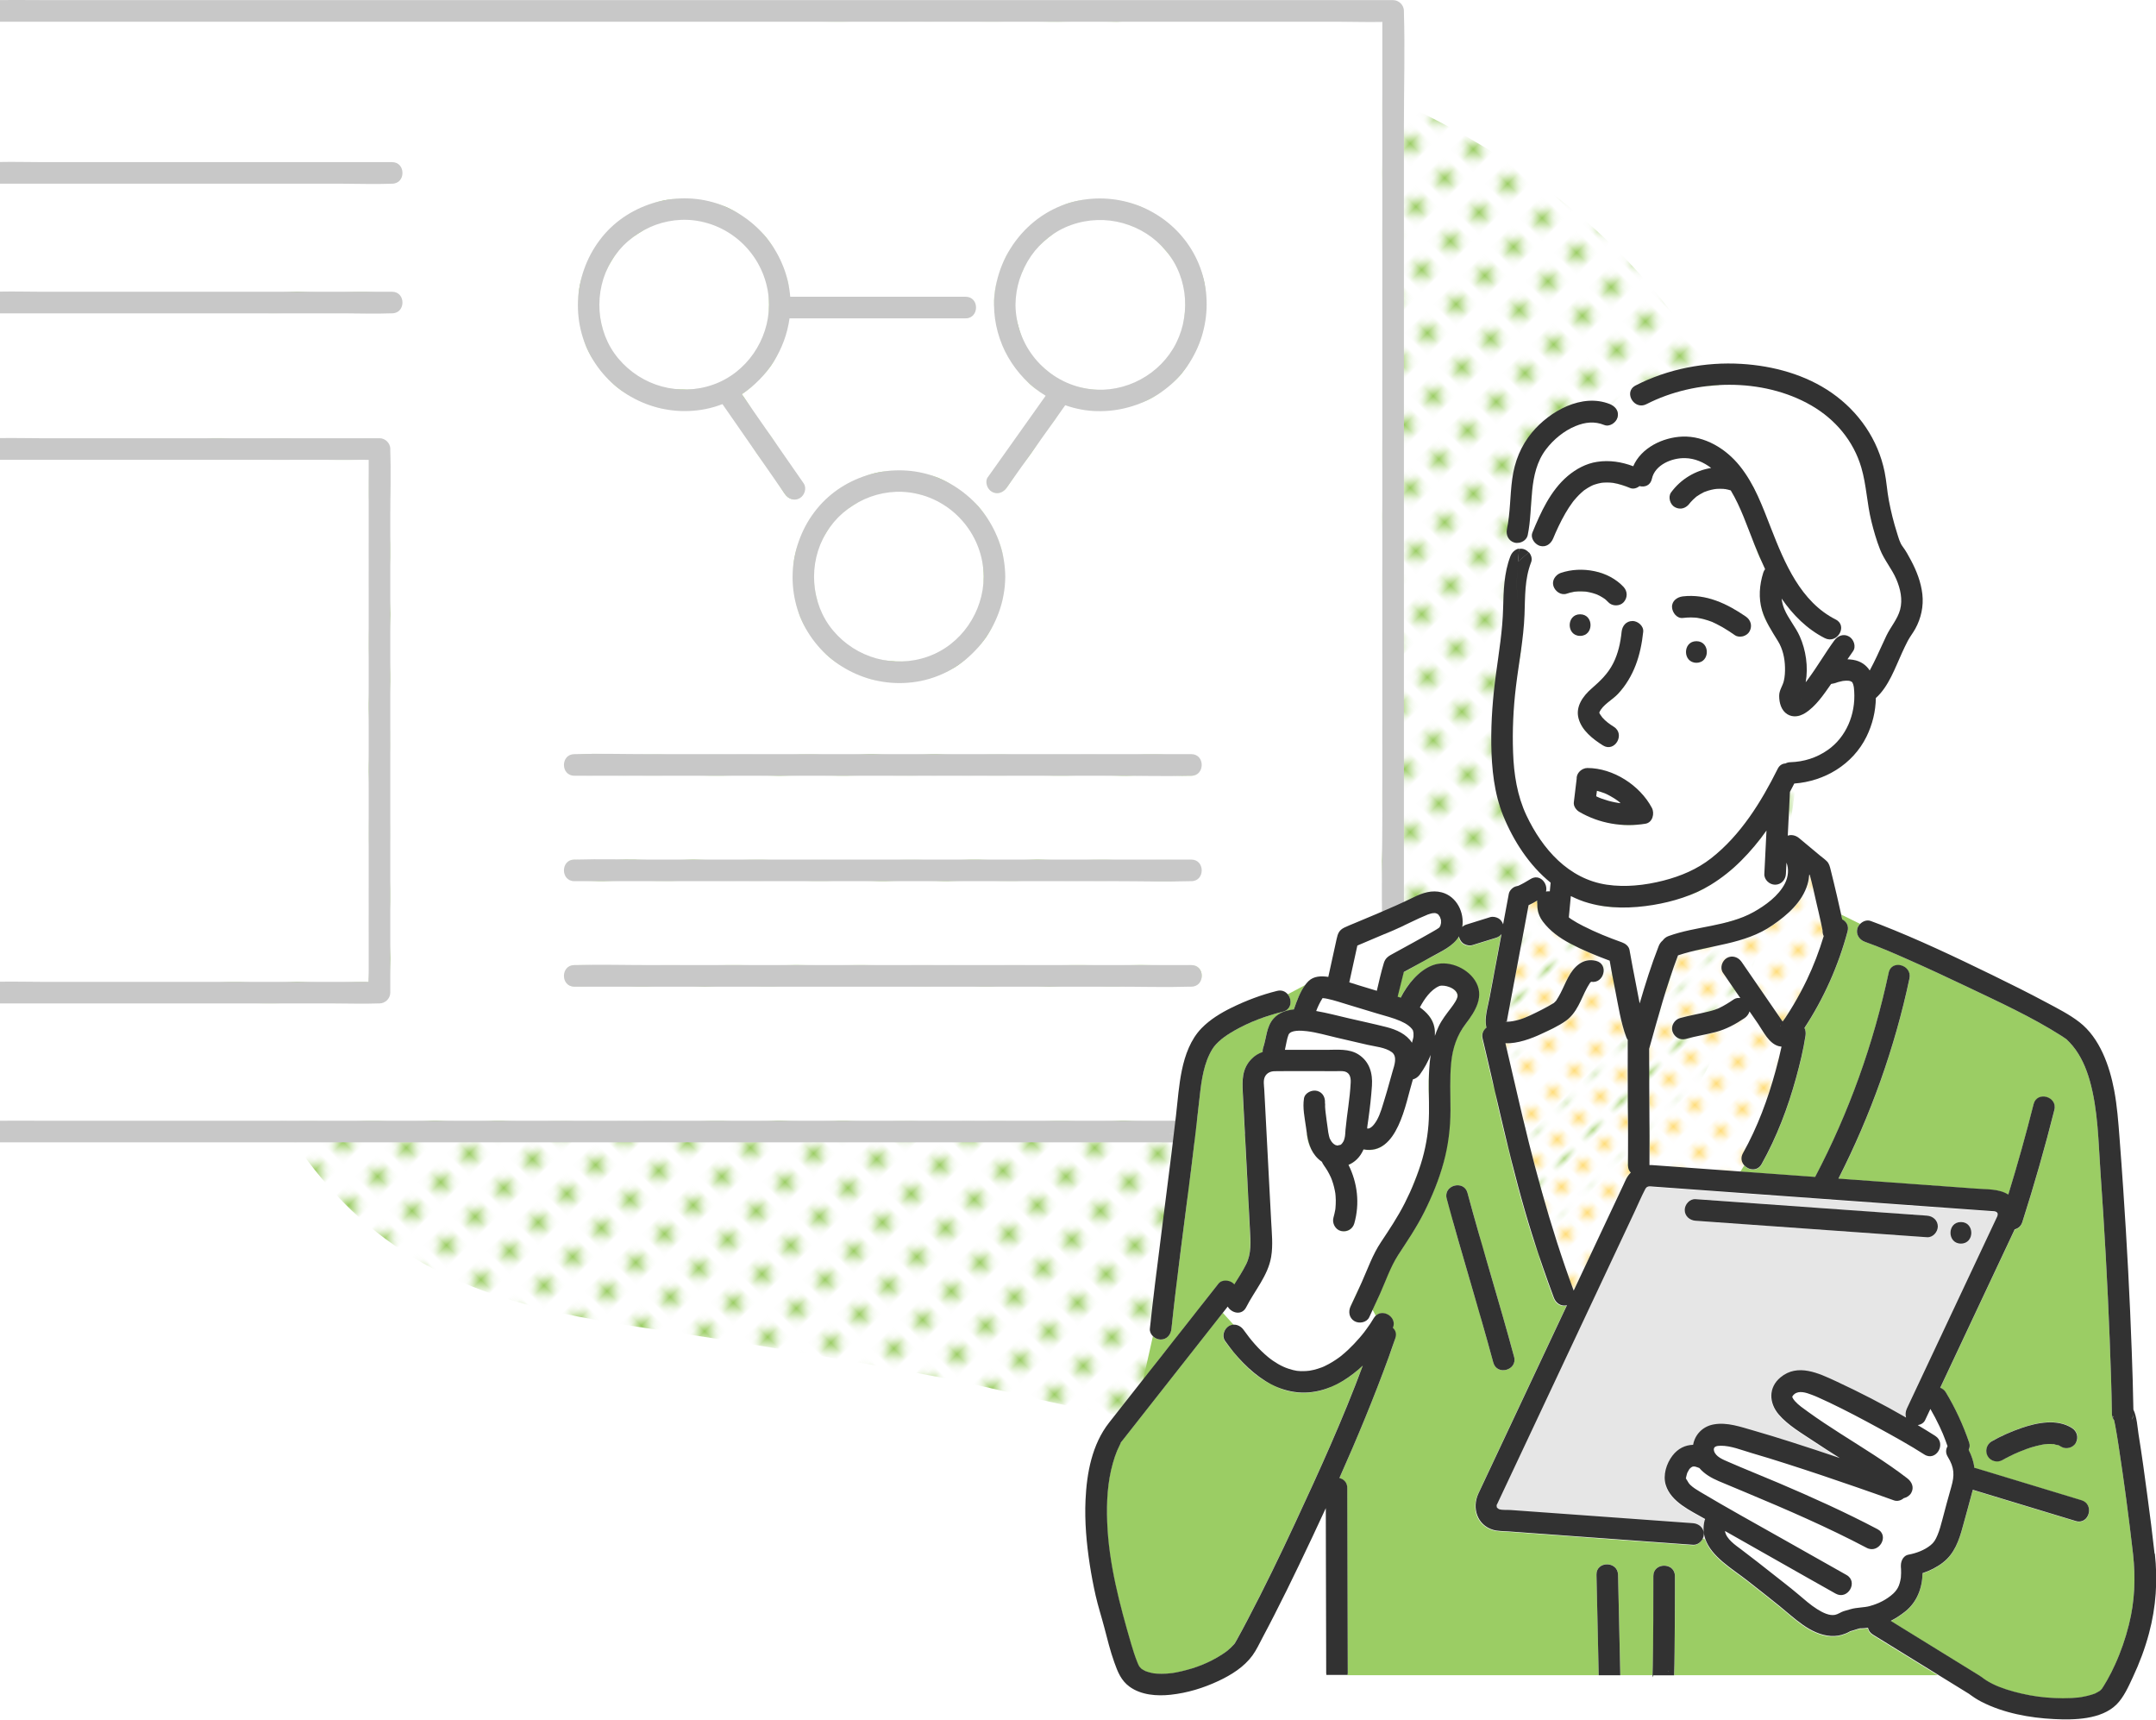 <?xml version="1.0" encoding="UTF-8"?><svg id="_レイヤー_2" xmlns="http://www.w3.org/2000/svg" width="499.61" height="398.48" xmlns:xlink="http://www.w3.org/1999/xlink" viewBox="0 0 499.61 398.48"><defs><style>.cls-1{fill:#ffdc78;}.cls-1,.cls-2,.cls-3,.cls-4,.cls-5,.cls-6,.cls-7,.cls-8,.cls-9{stroke-width:0px;}.cls-2{fill:url(#_新規パターン_4);}.cls-3{fill:#c8c8c8;}.cls-4{fill:#e6e6e6;}.cls-5{fill:#323232;}.cls-6{fill:none;}.cls-7{fill:#fff;}.cls-8{fill:url(#_新規パターン_5);}.cls-9{fill:#9bcd64;}</style><pattern id="_新規パターン_5" x="0" y="0" width="4.98" height="5.18" patternTransform="translate(12701.8 -9413.18) rotate(-45) scale(1.88)" patternUnits="userSpaceOnUse" viewBox="0 0 4.98 5.18"><rect class="cls-6" x="0" width="4.98" height="5.18"/><rect class="cls-7" x="0" y="0" width="4.98" height="5.18"/><circle class="cls-9" cx="2.49" cy="2.59" r="1.06"/></pattern><pattern id="_新規パターン_4" x="0" y="0" width="4.98" height="5.18" patternTransform="translate(7535.4 -9416.1) rotate(-45) scale(1.41)" patternUnits="userSpaceOnUse" viewBox="0 0 4.98 5.18"><rect class="cls-6" x="0" width="4.98" height="5.18"/><rect class="cls-7" x="0" y="0" width="4.98" height="5.18"/><circle class="cls-1" cx="2.49" cy="2.59" r="1.06"/></pattern></defs><g id="_レイヤー_1-2"><path class="cls-8" d="m404.55,102.25C345.04-42.41,47.33-28.73,41.86,136.75c-1.5,45.53,2.67,101.6,33.81,137.59,19.84,22.93,45.24,29.12,74.01,33.35,22.39,3.29,44.72,7.02,66.96,11.18,20.02,3.74,41.22,10.88,61.44,10.36,27.44-.7,53.84-12.15,74.96-29.29,43.32-35.14,67.92-94.16,63.66-149.63-1.3-16.88-5.75-32.47-12.15-48.05Z"/><path class="cls-7" d="m271.83,80.78c4.21-6.99,3.67-16.32-1.61-22.62-5.35-6.39-14.08-8.82-21.96-6.04-7.76,2.74-12.88,10.36-12.95,18.5.07,9.35,6.7,17.43,15.87,19.31,8.01,1.64,16.44-2.17,20.65-9.15Z"/><path class="cls-7" d="m320.33,214.81c0-.12,0-.24,0-.36-.26-8.55,0-17.16,0-25.71V5.08c-3.55.08-7.12-.05-10.66-.05H0v32.49c3.23-.07,6.49.03,9.71.03h81.14c3.22,0,3.22,5,0,5-.05,0-.11,0-.16,0-3.74.15-7.51,0-11.25,0H0v24.99c3.23-.07,6.49.03,9.71.03h81.14c3.22,0,3.22,5,0,5-.05,0-.11,0-.16,0-3.74.15-7.51,0-11.25,0H0v28.91c3.11-.06,6.24.03,9.35.03h78.6c1.35,0,2.5,1.15,2.5,2.5,0,.07,0,.14,0,.21.18,5.1,0,10.24,0,15.34v110.4c0,1.35-1.15,2.5-2.5,2.5-.05,0-.1,0-.15,0-3.62.14-7.27,0-10.89,0H0v27.16c3.23-.03,6.47,0,9.7,0h269.5c1.86,0,2.64,1.67,2.35,3.08h42.45v-45.77c-1.48.69-3.67-.02-3.67-2.15ZM139.57,54.87c6.43-7.91,17.78-11,27.34-7.46,9.12,3.38,15.42,11.74,16.22,21.33h40.64c3.22,0,3.22,5,0,5h-40.8c-.98,7.19-5.1,13.67-11.07,17.58.55.8,1.11,1.59,1.66,2.39,4.23,6.09,8.46,12.18,12.69,18.27.77,1.11.2,2.78-.9,3.42-1.23.72-2.65.21-3.42-.9-.61-.87-1.21-1.74-1.82-2.62-4.23-6.09-8.45-12.17-12.68-18.26-1.26.49-2.57.88-3.92,1.14-10.14,1.99-20.62-2.49-26.04-11.33-5.48-8.94-4.46-20.5,2.1-28.57Zm93.39,78.75c-.09,11.5-8.3,21.92-19.7,24.16-10.14,1.99-20.62-2.49-26.04-11.34-5.48-8.94-4.46-20.5,2.1-28.57,6.43-7.91,17.78-11,27.34-7.46,9.71,3.6,16.22,12.84,16.3,23.21Zm43.11,94.96c-.08,0-.17,0-.25,0-5.77.17-11.56,0-17.33,0h-125.38c-3.22,0-3.22-5,0-5,.08,0,.17,0,.25,0,5.77-.17,11.56,0,17.33,0h125.38c3.22,0,3.22,5,0,5Zm0-24.43c-.08,0-.17,0-.25,0-5.77.17-11.56,0-17.33,0h-125.38c-3.22,0-3.22-5,0-5,.08,0,.17,0,.25,0,5.77-.17,11.56,0,17.33,0h125.38c3.22,0,3.22,5,0,5Zm0-24.43c-.08,0-.17,0-.25,0-5.77.17-11.56,0-17.33,0h-125.38c-3.22,0-3.22-5,0-5,.08,0,.17,0,.25,0,5.77-.17,11.56,0,17.33,0h125.38c3.22,0,3.22,5,0,5Zm-2.1-93.36c-6.38,7.85-17.61,10.95-27.13,7.53-.21.29-.41.58-.62.87-4.33,6.09-8.65,12.18-12.98,18.27-.78,1.1-2.17,1.63-3.42.9-1.09-.64-1.68-2.32-.9-3.42.62-.87,1.24-1.75,1.86-2.62,3.83-5.39,7.66-10.79,11.49-16.18-7.26-4.44-11.9-12.36-11.97-21.08.09-11.5,8.3-21.92,19.7-24.16,10.14-1.99,20.62,2.49,26.04,11.33,5.48,8.94,4.46,20.5-2.1,28.57Z"/><path class="cls-7" d="m9.35,227.48h76.05c.02-.89.05-1.77.05-2.64v-118.28c-.39-.01-.78-.02-1.16-.02H0v120.91c3.11-.06,6.24.03,9.35.03Z"/><path class="cls-7" d="m212.09,114.31c-8.01-1.64-16.44,2.17-20.65,9.15-4.21,6.99-3.67,16.32,1.61,22.62,5.35,6.39,14.08,8.82,21.96,6.04,7.76-2.74,12.88-10.36,12.95-18.5-.07-9.35-6.7-17.43-15.87-19.31Z"/><path class="cls-7" d="m162.35,51.31c-8.01-1.64-16.44,2.17-20.65,9.15-4.21,6.99-3.67,16.32,1.61,22.62,5.35,6.39,14.08,8.82,21.96,6.04,7.76-2.74,12.88-10.36,12.95-18.5-.07-9.35-6.7-17.43-15.87-19.31Z"/><path class="cls-3" d="m270.86,262.73h10.68c.29-1.41-.48-3.08-2.35-3.08H9.7c-3.23,0-6.47-.04-9.7,0v5.01h267.8c3.64,0,7.29.07,10.92,0,.16,0,.32,0,.48,0,1.36,0,2.13-.89,2.35-1.92h-10.68Z"/><path class="cls-3" d="m325.33,2.89c0-.12,0-.24,0-.36,0-1.35-1.15-2.5-2.5-2.5H11.46C7.64.03,3.82-.03,0,.02v5.01h309.67c3.53,0,7.11.13,10.66.05v183.65c0,8.56-.26,17.16,0,25.71,0,.12,0,.24,0,.36,0,2.13,2.19,2.84,3.67,2.15v-13.61,13.61c.76-.35,1.33-1.06,1.33-2.15V28.6c0-8.56.26-17.16,0-25.71Z"/><path class="cls-3" d="m90.85,67.59H9.71c-3.23,0-6.48-.1-9.71-.03v5.03h79.44c3.74,0,7.51.15,11.25,0,.05,0,.11,0,.16,0,3.22,0,3.22-5,0-5Z"/><path class="cls-3" d="m133.1,228.59h125.38c5.77,0,11.57.17,17.33,0,.08,0,.17,0,.25,0,3.22,0,3.22-5,0-5h-125.38c-5.77,0-11.57-.17-17.33,0-.08,0-.17,0-.25,0-3.22,0-3.22,5,0,5Z"/><path class="cls-3" d="m133.1,204.15h125.38c5.77,0,11.57.17,17.33,0,.08,0,.17,0,.25,0,3.22,0,3.22-5,0-5h-125.38c-5.77,0-11.57-.17-17.33,0-.08,0-.17,0-.25,0-3.22,0-3.22,5,0,5Z"/><path class="cls-3" d="m133.1,174.72c-3.22,0-3.22,5,0,5h125.38c5.77,0,11.57.17,17.33,0,.08,0,.17,0,.25,0,3.22,0,3.22-5,0-5h-125.38c-5.77,0-11.57-.17-17.33,0-.08,0-.17,0-.25,0Z"/><path class="cls-3" d="m223.76,68.74h-40.64c-.8-9.59-7.1-17.95-16.22-21.33-9.56-3.54-20.91-.45-27.34,7.46-6.56,8.07-7.58,19.63-2.1,28.57,5.42,8.84,15.9,13.33,26.04,11.33,1.36-.27,2.66-.66,3.92-1.14,4.23,6.09,8.45,12.17,12.68,18.26.61.87,1.21,1.74,1.82,2.62.77,1.11,2.19,1.62,3.42.9,1.1-.64,1.67-2.31.9-3.42-4.23-6.09-8.46-12.18-12.69-18.27-.55-.8-1.11-1.59-1.66-2.39,5.97-3.92,10.08-10.39,11.07-17.58h40.8c3.22,0,3.22-5,0-5Zm-58.5,20.37c-7.88,2.78-16.6.35-21.96-6.04-5.28-6.3-5.82-15.64-1.61-22.62,4.2-6.98,12.63-10.79,20.65-9.15,9.17,1.88,15.79,9.96,15.87,19.31-.06,8.14-5.19,15.76-12.95,18.5Z"/><path class="cls-3" d="m90.85,37.56H9.71c-3.23,0-6.48-.1-9.71-.03v5.03h79.44c3.74,0,7.51.15,11.25,0,.05,0,.11,0,.16,0,3.22,0,3.22-5,0-5Z"/><path class="cls-3" d="m90.45,104.24c0-.07,0-.14,0-.21,0-1.35-1.15-2.5-2.5-2.5H9.35c-3.11,0-6.24-.09-9.35-.03v5.03h84.28c.38,0,.77.01,1.16.02v118.28c0,.87-.04,1.76-.05,2.64H9.35c-3.11,0-6.24-.09-9.35-.03v5.03h76.9c3.62,0,7.27.14,10.89,0,.05,0,.1,0,.15,0,1.35,0,2.5-1.15,2.5-2.5v-110.4c0-5.1.18-10.24,0-15.34Z"/><path class="cls-3" d="m216.65,110.42c-9.56-3.54-20.91-.45-27.34,7.46-6.56,8.07-7.58,19.63-2.1,28.57,5.42,8.84,15.9,13.33,26.04,11.34,11.4-2.24,19.61-12.66,19.7-24.16-.08-10.36-6.59-19.61-16.3-23.21Zm-1.64,41.7c-7.88,2.78-16.6.35-21.96-6.04-5.28-6.3-5.82-15.64-1.61-22.62,4.2-6.98,12.63-10.79,20.65-9.15,9.17,1.88,15.79,9.96,15.87,19.31-.06,8.14-5.19,15.76-12.95,18.5Z"/><path class="cls-3" d="m228.93,110.5c-.78,1.1-.2,2.78.9,3.42,1.25.73,2.64.21,3.42-.9,4.33-6.09,8.65-12.18,12.98-18.27.21-.29.41-.58.62-.87,9.51,3.42,20.74.32,27.13-7.53,6.56-8.07,7.58-19.63,2.1-28.57-5.42-8.84-15.9-13.33-26.04-11.33-11.4,2.24-19.61,12.66-19.7,24.16.07,8.73,4.71,16.65,11.97,21.08-3.83,5.39-7.66,10.79-11.49,16.18-.62.87-1.24,1.75-1.86,2.62Zm6.39-39.89c.06-8.14,5.19-15.76,12.95-18.5,7.88-2.78,16.6-.35,21.96,6.04,5.28,6.3,5.82,15.64,1.61,22.62-4.2,6.98-12.63,10.79-20.65,9.15-9.17-1.88-15.79-9.96-15.87-19.31Z"/><path class="cls-7" d="m363.56,212.38c0,.05-.02.1-.02.15.11.09.21.17.26.21.12.08.35.24.39.27.85.56,1.74,1.05,2.65,1.51,2.97,1.51,5.85,2.67,9.01,3.8.78.28,1.59.87,1.75,1.75.48,2.72,1,5.44,1.54,8.15.28,1.42.54,2.87.83,4.32,1.31-4.51,2.72-8.99,4.42-13.33.2-.52.53-.97.93-1.3.33-.46.8-.82,1.37-1.03,6.36-2.3,13.63-2.21,19.62-5.52,2.79-1.54,5.88-3.78,7.35-6.69.77-1.52.94-3.3.34-4.8-.04.87-.09,1.75-.13,2.62-.07,1.35-1.09,2.5-2.5,2.5-1.3,0-2.57-1.15-2.5-2.5.04-.79.08-1.58.12-2.37.13-2.56.26-5.13.38-7.69-3.54,4.98-7.78,9.45-12.95,12.6-4.01,2.44-8.7,3.9-13.31,4.65-4.92.81-10.05.92-14.9-.43-1.46-.41-2.85-.97-4.18-1.63-.15,1.59-.3,3.18-.45,4.78Z"/><path class="cls-2" d="m377.18,241.18c0-.08.02-.14.02-.21-.14-.2-.26-.42-.35-.66-1.29-3.41-1.84-7.2-2.55-10.76-.46-2.32-.89-4.64-1.31-6.97-3.14-1.16-6.26-2.46-9.21-4.01-2.39-1.26-4.66-2.88-6.28-5.07-.62-.83-1.04-1.76-1.19-2.79-.05-.33-.08-.65-.08-.99,0-.09-.01-.21,0-.31-.04-.27-.05-.53-.02-.77-.64.39-1.32.78-2.01,1.08-.97,5.15-1.93,10.3-2.9,15.45-.48,2.54-.95,5.07-1.43,7.61-.22,1.18-.46,2.36-.66,3.54-.02.13-.04.28-.06.41.02,0,.04,0,.06,0,1.85-.07,3.65-.68,5.33-1.46,1.86-.87,3.77-1.83,5.53-2.9.01,0,.01,0,.02-.01.01-.02.02-.03.04-.05.1-.1.2-.21.31-.31.09-.1.11-.11.11-.1,0-.02.04-.07.14-.22.32-.5.62-1,.89-1.53.62-1.21,1.14-2.47,1.78-3.67,1.32-2.48,3.42-4.61,6.46-3.86,3.06.75,1.84,5.37-1.14,4.85-.09.09-.17.17-.25.26-.02.02-.03.04-.04.05-.21.33-.41.66-.6,1-.76,1.38-1.33,2.85-2.08,4.23-.72,1.33-1.62,2.61-2.87,3.5-1.74,1.22-3.86,2.18-5.78,3.08-2.06.97-5.44,2.27-8.23,2.11.88,3.71,1.73,7.42,2.59,11.14,3.59,15.66,7.64,31.1,13.23,46.18,2.35-4.99,4.69-9.98,7.04-14.97,1.49-3.17,2.98-6.35,4.48-9.52.23-.49.44-.99.69-1.47.28-.53.63-.98,1.02-1.38-.39-.4-.65-.95-.65-1.68.07-9.6-.13-19.21-.06-28.81Z"/><path class="cls-9" d="m412.65,237.56c-.18.1-.18.32,0,0h0Z"/><path class="cls-7" d="m451.35,337.5c-.54-.89-.46-1.75-.04-2.42-.27-.78-.55-1.56-.86-2.32-.1-.24-.19-.48-.29-.72-.04-.08-.08-.17-.09-.19-.2-.47-.41-.93-.63-1.4-.64-1.37-1.36-2.71-2.11-4.02-.4.86-.8,1.71-1.21,2.57-.32.68-1,1.06-1.72,1.18,1.36.82,2.72,1.63,4.05,2.49,2.7,1.73.19,6.06-2.52,4.32-3.45-2.21-7.06-4.2-10.66-6.17-3.76-2.05-7.55-4.06-11.42-5.9-.85-.4-1.7-.8-2.57-1.18-.14-.06-.28-.12-.42-.18-.04-.02-.06-.03-.09-.04-.03-.01-.06-.02-.11-.05-.27-.11-.55-.22-.82-.32-1.31-.5-2.92-1.03-4.01-.17-.23.18-.37.38-.52.63.13.38.34.69.61.99.87.97,1.98,1.72,3.03,2.48,2.47,1.79,5.03,3.47,7.6,5.11,5.21,3.33,10.51,6.53,15.42,10.31,1.07.83,1.65,2.13.9,3.42-.34.58-1.01,1.03-1.72,1.19-.62.53-1.48.8-2.26.51-2.92-1.05-5.85-2.08-8.79-3.1-5.33-1.85-10.68-3.65-16.06-5.37-2.7-.86-5.41-1.7-8.14-2.5-2.24-.65-4.81-1.72-7.16-1.69-.9.01-1.82.15-1.55,1.18.36,1.36,2.12,2.03,3.27,2.54,3.86,1.69,7.78,3.24,11.66,4.89,7.78,3.3,15.49,6.77,22.96,10.72,2.85,1.5.32,5.82-2.52,4.32-9.06-4.78-18.46-8.85-27.91-12.79-2.12-.89-4.25-1.76-6.36-2.66-1.7-.73-3.3-1.64-4.5-3.04-.15-.04-.31-.1-.46-.17-.07-.03-.51-.15-.53-.17-.14-.02-.28-.02-.42-.01-.03,0-.04,0-.08.01-.17.02-.52.26-.63.38-.07.08-.15.16-.22.25,0,.01,0,.02-.02.04-.16.25-.3.51-.43.77,0,.01,0,.02-.01.04-.03.1-.07.21-.1.31-.06.23-.12.46-.17.69,0,.03,0,.06,0,.09.02.02.02.11.01.28.33.44.5.95.94,1.37.69.66,1.51,1.16,2.33,1.65,6.2,3.71,12.54,7.19,18.83,10.74,5.02,2.84,10.04,5.67,15.06,8.5,2.81,1.58.28,5.9-2.52,4.32-2.24-1.26-4.48-2.53-6.72-3.79-6.31-3.56-12.62-7.13-18.92-10.72.25,1.84,2.47,3.31,3.8,4.31,2.52,1.9,5.01,3.85,7.48,5.81,1.92,1.52,3.87,3.01,5.74,4.59,1.4,1.19,2.78,2.41,4.34,3.4,1.29.82,2.85,1.58,4.14,1.32.72-.15,1.3-.62,2-.85.54-.17,1.09-.32,1.63-.47,1.49-.43,3-.33,4.5-.73,1.95-.52,3.86-1.49,5.36-2.85.58-.53,1.05-1.19,1.31-1.85.15-.37.25-.77.34-1.16.04-.19.08-.38.11-.57,0-.05.01-.08.02-.1,0-.05,0-.1.01-.19.05-.63.06-1.26.03-1.88-.02-.4-.14-1.2,0-.21-.19-1.24.31-2.8,1.75-3.08,1.81-.34,3.66-1.03,5.1-2.19.77-.62,1.14-1.23,1.61-2.36.44-1.06.8-2.39,1.12-3.58.66-2.53,1.34-5.04,2.06-7.56.78-2.72.74-4.45-.82-7Z"/><path class="cls-9" d="m390.7,342.34s-.01,0-.02,0c0,.03-.01.03-.01.02-.03.04-.04.15,0,.2,0,.01.02.03.03.04,0-.05,0-.1,0-.14,0-.04,0-.07,0-.11Z"/><path class="cls-9" d="m368.49,227.67c.11-.12.06-.07,0,0h0Z"/><path class="cls-9" d="m390.7,342.78c0-.07.01-.11.01-.16,0,0-.01-.02-.02-.03,0,.06.01.13,0,.19Z"/><path class="cls-9" d="m417.36,161.93c.11.19.06.11,0-.01,0,0,0,0,0,.01Z"/><path class="cls-9" d="m397.29,113.39s.02,0,.04,0c.01,0,.02,0,.03,0-.02,0-.05,0-.07,0Z"/><path class="cls-9" d="m397.42,113.37s-.04,0-.06.01c.04,0,.07,0,.12,0,.11-.02.17-.05-.05,0Z"/><path class="cls-9" d="m399.77,113.38s.01,0,.02,0c0,0,.01,0,.02,0,0,0-.03,0-.04,0Z"/><path class="cls-9" d="m399.77,113.37c-.15-.03-.21-.02-.22-.02.08.01.16.02.22.02,0,0,0,0,0,0Z"/><path class="cls-9" d="m382.9,388.93c-.09.38,0,.15,0,0h0Z"/><path class="cls-9" d="m383.21,388.04s-.02.02-.02.02c-.01.03-.02.04-.04.06h.02s.02-.06.04-.09Z"/><path class="cls-9" d="m383.15,388.13c-.17.3-.22.39-.23.42,0,0,0,0,0,.01,0,.02.02.02.03.05.05-.17.14-.33.22-.48h-.02Z"/><path class="cls-7" d="m316.89,242.06c-2.39-.55-4.77-1.11-7.16-1.66-2.28-.53-4.59-1.22-6.92-1.5-1.33-.16-3.76-.31-4.23.85-.38.94-.54,2.27-.83,3.48.06,0,.13,0,.19,0,3.15,0,6.3,0,9.46,0,2.49,0,5.23-.33,7.43,1.09,2.55,1.66,3.28,4.34,3.09,7.22-.17,2.56-.46,5.1-.81,7.63-.06.42-.12.83-.18,1.25-.03.19-.05.38-.08.57,0,.01,0,.02,0,.03-.02.14-.03.29-.04.43.36.04.6-.05,1-.34.42-.31.88-.95,1.22-1.53.9-1.57,1.36-3.46,1.91-5.22.65-2.07,1.18-4.17,1.79-6.25.39-1.31,1.13-3.34-.2-4.34-1.5-1.13-3.87-1.31-5.64-1.71Z"/><path class="cls-7" d="m327.43,238.8c-.02-.05-.02-.07-.02-.08-.02-.03-.04-.06-.08-.11.02.03-.16-.24-.13-.21-.21-.27-.54-.57-.81-.78-.53-.42-1.19-.75-1.8-1.03-1.77-.78-3.71-1.24-5.56-1.8-2.18-.66-4.36-1.32-6.54-1.98-1.62-.49-3.25-1.05-4.91-1.4-.34-.07-.66-.13-1-.15-.01,0-.06,0-.1,0,0,.01-.02.03-.03.04-.66,1.09-1.07,1.97-1.45,2.94,2.52.44,5.01,1.1,7.49,1.68,2.93.68,5.89,1.31,8.81,2.05,2.27.58,4.6,1.59,5.9,3.63.11-.34.19-.69.27-1.04.02-.1.04-.2.06-.3,0-.06.02-.21.02-.23,0-.22.01-.44,0-.67-.02-.04-.08-.45-.11-.55Z"/><path class="cls-9" d="m398.05,233.78s.05-.02.07-.03c-.04.01-.08.03-.12.04-.13.06-.21.11.05,0Z"/><path class="cls-7" d="m333.92,213.2s0-.02,0-.03c-.04-.14-.23-.63-.23-.69-.14-.2-.33-.48-.28-.44-.07-.07-.13-.13-.2-.2-.03-.02-.06-.05-.08-.06-.11-.07-.67-.26-.15-.09-.11-.04-.29-.11-.41-.11-.07,0-.11,0-.14,0-.03,0-.05,0-.1,0-.12,0-.24,0-.36.02-.08.02-.32.06-.38.08-.24.07-.47.13-.7.22-2.7,1.08-5.36,2.54-8.07,3.69-2.76,1.18-5.53,2.32-8.28,3.51-.62,2.84-1.25,5.68-1.87,8.52.79.25,1.57.5,2.36.74,1.34.41,2.68.81,4.02,1.22.51-2.16.98-4.34,1.63-6.45.38-1.24,1.2-1.64,2.21-2.2,1.48-.81,2.96-1.62,4.43-2.43,1.54-.85,3.08-1.71,4.61-2.58.33-.19.67-.38.99-.58.11-.07.53-.37.5-.32.06-.05.12-.1.16-.16.01-.01.01-.02.02-.03,0,0,0,0,0-.01.08-.11.14-.24.2-.36,0,0,0-.02,0-.02.03-.1.12-.58.13-.56,0-.05.01-.1,0-.15,0-.17,0-.33-.01-.5,0,0,0,0,0,0Z"/><path class="cls-9" d="m306.72,230.89s-.02.02-.03.02c-.02.04-.05.08-.07.11,0,0,.04-.03.1-.14Z"/><path class="cls-9" d="m306.79,230.77s-.06.09-.09.13c0,0,.01,0,.02-.01.02-.03.04-.07.07-.12Z"/><path class="cls-9" d="m386.52,387.17c.07.04.13.08.2.12-.04-.04-.08-.08-.12-.12h-.08Z"/><path class="cls-9" d="m398.18,233.72s-.02,0-.04.01c0,0-.01,0-.02,0,.02,0,.04-.02.06-.02Z"/><path class="cls-9" d="m333.77,214.46c-.13.26-.05.12,0,0h0Z"/><path class="cls-9" d="m349.13,236.73c-.1-.16-.57,0,0,0h0Z"/><path class="cls-7" d="m332.38,237.95c.14.67.17,1.36.14,2.04.24-.71.52-1.42.84-2.11.76-1.63,1.85-2.98,2.93-4.41.56-.74,1.53-2.06,1.49-2.82-.11-1.79-3.23-2.65-4.29-2.18-1.94.85-3.42,2.98-4.45,4.91,1.57,1.13,2.94,2.62,3.34,4.57Z"/><path class="cls-9" d="m392.47,339.75c.1-.01.18-.02,0,0h0Z"/><path class="cls-9" d="m494.4,327.57c-.06.5-.22.97-.46,1.37.42-.44.4-.84.46-1.37Z"/><path class="cls-9" d="m489.78,328.48c-.02-.07-.04-.14-.05-.21-.02-.2-.38-.47.05.21Z"/><path class="cls-7" d="m370.57,184.83c.06.02.54.21.6.23,1,.37,2.03.65,3.08.85.25.05.51.09.76.13.08,0,.29.04.38.05.04,0,.08,0,.12,0-.13-.11-.25-.24-.39-.35-.03-.02-.04-.03-.06-.05-.11-.08-.22-.16-.33-.24-.25-.18-.5-.35-.76-.51-.54-.35-1.11-.66-1.69-.94-.15-.07-.3-.14-.46-.21-.01,0-.02,0-.03-.01,0,0-.01,0-.02,0-.28-.1-.56-.21-.84-.3-.3-.1-.61-.19-.92-.26-.05.43-.1.87-.16,1.3.07.03.14.08.21.11.16.08.32.15.49.22Z"/><path class="cls-9" d="m370.03,137.7s.05.03.08.04c0,0,0,0,.01,0-.03-.02-.06-.03-.09-.05Z"/><path class="cls-9" d="m370.15,137.75s-.02,0-.03-.01c0,0,.02,0,.02.01.12.05.24.08.01,0Z"/><path class="cls-9" d="m475.93,334.56s.02.02.04.03c.14.06.4,0-.04-.03Z"/><path class="cls-9" d="m475.9,334.55s.01,0,.02.01c0,0,0,0,0,0,0,0-.02,0-.02-.01Z"/><path class="cls-9" d="m346.74,348.79c.09-.26,0-.23,0,0h0Z"/><path class="cls-7" d="m429.67,160.28c-.04-.69-.07-1.1-.25-1.69-.02-.03-.11-.27-.16-.36-.01-.02-.02-.04-.03-.06-.02-.03-.04-.05-.07-.08-.05-.02-.17-.1-.28-.17-.05-.02-.13-.05-.23-.08-.08-.02-.16-.04-.25-.05-.19,0-.38-.02-.57-.02-.25,0-.49.03-.74.05.66-.04.05,0-.13.03-.36.08-.72.16-1.08.26-.34.1-1.82.69-.57.15-.32.14-.66.23-.99.27-1.68,2.39-3.53,5.21-6.05,6.76-1.25.77-2.8,1.07-4.11.25-1.42-.89-1.87-2.68-1.88-4.25,0-1.32.8-2.27,1.08-3.45.24-1.02.3-2.07.27-3.15-.05-2.17-.53-4.32-1.66-6.13-1.41-2.25-2.88-4.51-3.65-7.08-.87-2.88-.61-5.89.27-8.73.1-.33.25-.59.43-.82-.89-1.89-1.71-3.82-2.49-5.76-1.7-4.2-3.11-8.58-5.47-12.48-.42-.13-.84-.24-1.27-.31-.12.04-.27,0-.24-.02-.03,0-.07-.01-.1-.02-.3-.02-.6-.03-.9-.03-.27,0-.54.01-.81.03-.07,0-.17.02-.27.04-.05,0-.1.01-.15.01-.5.09-1,.2-1.49.35-.29.09-.57.19-.85.3-.06.02-.08.03-.1.03-.08.04-.15.09-.21.12-.48.24-.95.51-1.4.82-.06.04-.14.09-.21.14-.02.02-.03.03-.07.07-.23.19-.45.39-.67.6-.19.19-.38.38-.56.59-.07.08-.14.17-.21.25,0,0,0,0-.01.02-.83,1.13-2.12,1.58-3.42.9-1.11-.59-1.67-2.36-.9-3.42,2.22-3.04,5.64-5.09,9.29-5.67-1.76-1.33-3.79-2.23-6.03-2.28-3.09-.07-7.01,1.56-7.7,4.78-.33,1.56-1.69,2.02-2.88,1.7-.62.49-1.43.74-2.16.44-1.27-.52-2.58-.96-3.94-1.18-.33-.05-.23-.04-.72-.07-.26-.02-.53-.02-.8-.02-.26,0-.51.01-.77.03-.06,0-.39.05-.45.05-.51.09-1.01.21-1.51.38-.06.02-.33.12-.42.15-.17.08-.34.15-.5.24-.49.25-.95.54-1.4.85-.08.06-.12.08-.14.09-.03.02-.06.05-.11.09-.18.15-.36.31-.54.47-.39.35-.76.72-1.11,1.11-.19.21-.38.43-.57.65-.03.04-.21.26-.28.35-.65.86-1.23,1.77-1.77,2.7-.57.98-1.09,1.99-1.58,3.02-.23.47-.44.95-.66,1.43-.3.69-.37.84-.56,1.32-.52,1.25-1.64,2.14-3.08,1.75-.25-.07-.49-.2-.72-.36-.6.65-1.24,1.26-1.87,1.83.56.63.85,1.51.54,2.3-1.54,4.01-1.38,7.89-1.54,12.17-.21,5.59-1.31,11.08-1.98,16.62-.61,5.09-.85,10.21-.67,15.33.18,5,.94,9.98,3.09,14.55,3.66,7.77,9.75,14.76,18.65,16.07,4.35.64,8.89.13,13.13-.96,4.01-1.03,7.78-2.62,11.06-5.19,6.81-5.34,11.57-13.03,15.38-20.68.43-.86,1.11-1.22,1.81-1.26.32-.17.69-.28,1.12-.29,3.15-.09,6.07-1.01,8.69-2.84,4.27-2.99,6.45-8.26,6.12-13.54Zm-51.39-16.4c1.25,0,2.64,1.15,2.5,2.5-.54,5.31-2.13,10.47-5.89,14.42-1.3,1.37-3.53,2.52-4.26,4.23-.09.21.02.38-.01.18-.05-.28.12.21.08.17.19.21.38.6.61.86.76.87,1.69,1.54,2.66,2.15,2.72,1.71.21,6.03-2.52,4.32-2.33-1.46-4.9-3.48-5.65-6.26-.74-2.76,1.05-5.19,3.01-6.91,2.05-1.79,3.81-3.44,5.05-5.92,1.12-2.23,1.67-4.76,1.92-7.23.14-1.35,1.03-2.5,2.5-2.5Zm-18.3-8.09c-.43-1.34.51-2.66,1.75-3.08,4.78-1.62,11-.52,14.51,3.27.95,1.03.94,2.51,0,3.54-.89.97-2.64.96-3.54,0-.18-.19-.36-.38-.56-.55-.07-.06-.15-.13-.22-.19-.4-.27-.79-.53-1.22-.75-.18-.09-.39-.17-.57-.27-.01,0-.02-.01-.04-.02-.12-.04-.24-.09-.36-.13-.47-.16-.94-.29-1.42-.4-.24-.05-.49-.09-.73-.14-.12-.01-.23-.02-.35-.03-.53-.04-1.06-.05-1.59-.03-.26.01-.51.04-.77.06-.1.02-.21.04-.31.06-.51.1-1.02.24-1.51.4-1.33.45-2.68-.52-3.08-1.75Zm6.18,6.53c3.22,0,3.22,5,0,5s-3.22-5,0-5Zm15.14,48.53c-5.31.85-10.7-.05-15.36-2.77-.69-.4-1.34-1.31-1.24-2.16.22-1.83.44-3.65.66-5.48-.04-.97.6-1.83,1.44-2.24.02-.01.04-.03.07-.04.31-.14.65-.22.99-.22,5.98.02,12.14,3.99,14.93,9.24.68,1.28.18,3.4-1.49,3.67Zm11.8-37.3c-3.22,0-3.22-5,0-5s3.22,5,0,5Zm12.34-7.29c-.6,1.13-2.34,1.64-3.42.9-.94-.64-1.89-1.27-2.87-1.84-.47-.27-.95-.53-1.44-.77-.25-.12-.49-.24-.74-.35-.04-.02-.05-.02-.08-.04-.09-.04-.19-.08-.28-.11-1.08-.42-2.18-.7-3.32-.9,0,0,0,0-.01,0-.15,0-.29-.03-.44-.04-.34-.02-.67-.04-1.01-.04-.62,0-1.24.04-1.86.12-1.39.16-2.45-1.28-2.5-2.5-.07-1.46,1.21-2.35,2.5-2.5,5.39-.64,10.26,1.69,14.58,4.66,1.15.79,1.57,2.15.9,3.42Z"/><path class="cls-7" d="m353.06,127.22c.45.12.87.41,1.2.78.64-.57,1.27-1.18,1.87-1.83-.85-.6-1.44-1.73-1.03-2.72,1.94-4.7,4.2-9.73,8.17-13.09,1.97-1.66,4.26-2.91,6.83-3.3,2.86-.44,5.69.01,8.37,1.02,1.82-4.28,6.88-6.7,11.38-6.87,5.19-.2,10.12,2.84,13.29,6.78,3.44,4.27,5.28,9.41,7.26,14.46,3.14,8.03,6.86,17.02,14.99,21.14,2.88,1.45.34,5.77-2.52,4.32-4.13-2.09-7.41-5.39-10.01-9.17.09.8.28,1.59.61,2.4.94,2.27,2.6,4.14,3.6,6.37,1.4,3.13,2,7.06,1.36,10.62.09-.11.17-.22.26-.33.09-.11.17-.22.25-.34,2.17-2.93,3.99-6.08,6.13-9.02.8-1.1,2.16-1.64,3.42-.9,1.08.63,1.69,2.33.9,3.42-.44.61-.87,1.23-1.28,1.85.44.01.88.04,1.32.12,1.79.3,3.02,1.22,3.84,2.47.3-.56.6-1.13.89-1.71,1.05-2.1,1.96-4.26,2.99-6.38.98-2.03,2.57-3.81,3.16-5.99.64-2.37.08-4.84-.87-7.05-1.04-2.43-2.83-4.48-3.78-6.92-.82-2.11-1.45-4.29-2-6.49-1.03-4.2-1.14-8.38-2.33-12.45-1.82-6.21-6.03-11.2-11.61-14.42-11.26-6.5-26.77-6.15-38.2-.29-2.36,1.21-4.48-1.51-3.55-3.33-1.81.69-3.16,2.13-4.56,3.41,1.07.56,1.77,1.62,1.41,2.91-.33,1.2-1.82,2.25-3.08,1.75-2.22-.89-4.36-.69-6.67.26-2.68,1.1-5.08,3.09-6.82,5.38-4.27,5.62-2.86,13.33-4.24,19.87-.2.95-1.05,1.6-1.97,1.77-.01.48-.03.96-.06,1.44.34-.06.7-.05,1.08.05Z"/><path class="cls-9" d="m298.4,230.35c1.05,1.27.93,3.53-1.13,4.04-4.04,1-7.72,2.38-11.24,4.38-1.04.59-2.29,1.4-3,2-.93.79-1.6,1.49-2.08,2.25-1.99,3.21-2.54,7.18-2.94,10.87-.62,5.67-1.29,11.33-2,16.99-1.54,12.31-3.25,24.62-4.56,36.96-.14,1.35-1.03,2.5-2.5,2.5-.63,0-1.3-.3-1.79-.76l-2.24,9.99c.25-.31.5-.63.74-.94,5.55-7.05,11.1-14.11,16.65-21.16.84-1.07,2.67-.87,3.54,0,.06.06.09.12.14.18.94-1.52,1.91-3.02,2.72-4.62,1.28-2.54,1.05-5.27.91-8.07-.38-7.29-.76-14.59-1.14-21.88-.17-3.26-.34-6.53-.51-9.79-.15-2.9-.22-5.54,1.93-7.8.81-.85,1.71-1.38,2.67-1.71-.03-.3-.01-.6.09-.89.81-2.31.72-4.96,2.46-6.88,1.21-1.33,2.91-1.91,4.68-2.09.67-1.91,1.43-4.09,2.66-5.71l-4.06,2.15Z"/><path class="cls-9" d="m392.25,357.99c-.8-.06-1.6-.12-2.41-.17-11.32-.82-22.63-1.64-33.95-2.46-2.15-.16-4.31-.31-6.46-.47-1.11-.08-2.41-.05-3.49-.36-3.72-1.08-4.97-5.06-3.46-8.36.35-.76.72-1.52,1.07-2.28,4.22-8.97,8.43-17.93,12.65-26.9,2.27-4.83,4.54-9.66,6.82-14.49-1.37.35-2.56-.5-3.03-1.75-1.8-4.82-3.48-9.67-5.03-14.58-4.7-14.92-7.84-30.24-11.48-45.44-.27-1.12.18-2.01.9-2.55-.56-2.21.32-4.82.72-6.98.51-2.7,1.01-5.4,1.52-8.1.41-2.19.82-4.39,1.23-6.58-.33.4-.78.7-1.28.85-.23.07-.45.14-.68.21-1.58.49-3.16.98-4.75,1.47-.65.2-1.34.06-1.93-.25-.58-.31-.95-.89-1.15-1.49-.03-.09-.04-.19-.05-.29-1.39,2.33-4.15,3.5-6.5,4.81-2.09,1.16-4.19,2.31-6.29,3.46-.48,1.91-.95,3.82-1.43,5.72.24.07.47.15.71.23,1.57-3.07,4.07-6.21,7.3-7.48,3.45-1.36,7.92.42,9.89,3.46,2.33,3.59.11,7.16-2.13,10.08-2.02,2.62-3.03,5.67-3.36,8.95-.37,3.7-.16,7.42-.17,11.12-.02,4.09-.52,8.13-1.59,12.08-1.08,3.97-2.66,7.81-4.5,11.49-1.77,3.54-3.95,6.7-6.09,10.02-1.79,2.76-2.82,5.91-4.15,8.9-.54,1.2-1.1,2.38-1.65,3.57l.76,1.42c1.77-1.63,5,.43,3.94,2.85.6.53.92,1.35.58,2.37-.49,1.46-.99,2.9-1.52,4.35-3.45,9.48-7.34,18.83-11.45,28.07.99.24,1.83,1.01,1.83,2.32,0,1.78,0,3.57.01,5.35.02,7.68.04,15.37.06,23.05.01,4.81.02,9.62.04,14.44,0,.16-.02.31-.04.46h58.21c-.17-7.76-.34-15.53-.52-23.29-.07-3.22,4.93-3.21,5,0,.17,7.76.34,15.53.52,23.29h7.48c.03-.75.05-1.49.06-2.24.14-6.91.13-13.83.13-20.74,0-3.22,5-3.22,5,0,0,1.14,0,2.28,0,3.42,0,4.73-.02,9.46-.08,14.19-.02,1.79-.04,3.58-.11,5.37h61.07c-5.02-3.1-10.04-6.19-15.07-9.29-.67-.41-1.02-.98-1.13-1.58-.26.04-.53.07-.79.1-.35.03-.69.04-1.04.05-.02,0,.49-.12.24-.07-.66.12-1.32.38-1.96.57-.2.06-.42.11-.63.17,0,.01-.04.04-.13.1-.3.2-.72.35-1.05.48-1.03.4-2.15.57-3.25.51-2.38-.15-4.6-1.26-6.52-2.61-1.89-1.33-3.59-2.9-5.39-4.35-2.49-2.02-5.01-3.99-7.53-5.96-3.33-2.61-8.3-5.45-9.68-9.63l-.55-.14c-.39.89-1.28,1.6-2.28,1.53Zm-52.19-81.62c3.42,12.71,7.38,25.27,10.8,37.98.84,3.12-3.99,4.43-4.82,1.33-3.42-12.71-7.38-25.27-10.8-37.98-.84-3.12,3.99-4.43,4.82-1.33Z"/><path class="cls-4" d="m462.69,281.01c-.33-.36-.88-.3-1.48-.34-8.53-.62-17.07-1.24-25.6-1.85-12.16-.88-24.33-1.76-36.49-2.64-4.28-.31-8.56-.62-12.83-.93-1.1-.08-2.2-.16-3.3-.24-.75-.05-1.38-.22-1.8.58-.9,1.71-1.66,3.52-2.48,5.27-1.98,4.22-3.97,8.44-5.95,12.66-5.23,11.12-10.46,22.23-15.68,33.35-3.37,7.16-6.74,14.33-10.11,21.49-.07.15-.15.3-.22.46,0,.03,0,.05,0,.09.02.13-.02.3.1.52-.03-.05.35.29.43.32.79.27,1.94.14,2.77.2,5.09.37,10.17.74,15.26,1.1,8.98.65,17.97,1.3,26.95,1.95,1.35.1,2.5,1.07,2.5,2.5,0,.33-.08.66-.21.97l.55.14c-.42-1.26-.52-2.65-.14-4.19.03-.13.08-.24.13-.36-.02-.01-.04-.02-.06-.04-3.34-1.92-7.84-3.9-9.06-7.84-.71-2.28.15-4.96,1.55-6.8,1.29-1.68,2.97-2.46,4.78-2.51.41-2.29,2.13-4.26,4.79-4.73,3.11-.55,6.24.58,9.2,1.42,2.89.83,5.77,1.71,8.64,2.63,3.8,1.21,7.58,2.46,11.36,3.74-2.07-1.31-4.14-2.63-6.18-3.99-2.68-1.8-5.84-3.62-7.95-6.09-2.29-2.68-2.45-6.24.4-8.61,3.98-3.3,8.86-.96,12.86.9,5.49,2.55,10.95,5.36,16.23,8.41-.2-.66-.14-1.4.18-2.06.3-.63.6-1.27.89-1.9,4.65-9.88,9.3-19.77,13.95-29.65,1.87-3.98,3.75-7.96,5.62-11.94.18-.38.35-.76.53-1.13-.02,0,.09-.39.07-.54,0-.04-.1-.22-.17-.29Zm-16.14,5.62c-2.21-.16-4.42-.31-6.64-.47-9.63-.69-19.26-1.37-28.89-2.06-6.04-.43-12.08-.86-18.12-1.29-1.35-.1-2.5-1.07-2.5-2.5,0-1.28,1.15-2.6,2.5-2.5,2.21.16,4.42.31,6.64.47,9.63.69,19.26,1.37,28.89,2.06,6.04.43,12.08.86,18.12,1.29,1.35.1,2.5,1.07,2.5,2.5,0,1.28-1.15,2.6-2.5,2.5Zm7.85,1.48c-3.22,0-3.22-5,0-5s3.22,5,0,5Z"/><path class="cls-2" d="m403.93,267.23c3.37-6.01,5.78-12.5,7.58-19.15.5-1.83.96-3.67,1.36-5.53-.22-.02-.44-.05-.68-.12-2.27-.63-3.53-3.4-4.76-5.18-.66-.96-1.32-1.91-1.98-2.87-.18.62-.6,1.18-1.14,1.55-2.07,1.4-4.28,2.61-6.72,3.24-2.29.6-4.63.95-6.92,1.59-1.35.38-2.66-.46-3.08-1.75-.42-1.29.49-2.72,1.75-3.08,2.24-.63,4.54-.99,6.79-1.56.45-.11.89-.24,1.33-.39.17-.06.35-.14.53-.21.05-.02.1-.04.14-.05.08-.04.17-.08.25-.11,1.19-.56,2.31-1.27,3.4-2.01.47-.32,1.02-.4,1.54-.32l-4.03-5.86c-.77-1.12-.2-2.78.9-3.42,1.23-.72,2.66-.21,3.42.9,1.82,2.65,3.65,5.3,5.47,7.95.89,1.29,1.78,2.58,2.66,3.87.46.67.92,1.33,1.38,2,.21-.3.45-.59.64-.88.65-.98,1.27-1.97,1.87-2.98,1.12-1.89,2.16-3.83,3.11-5.81,1.57-3.27,2.85-6.66,3.9-10.12-.19-.43-.29-.89-.27-1.33,0,0,0,0,0,0-.11-.58-.24-1.17-.36-1.75-.34-1.58-.71-3.15-1.08-4.72-.5-2.11-.93-4.27-1.52-6.36-.04-.03-.08-.07-.12-.1-.07.77-.19,1.53-.4,2.25-1.24,4.15-4.64,7.07-8.07,9.46-6.55,4.55-14.61,4.57-21.94,7.01-2.69,7.04-4.65,14.41-6.69,21.65-.03,8.98.13,17.95.07,26.93.16,0,.33,0,.49,0,6.85.5,13.7.99,20.55,1.49l.92-1.46c-.62-.71-.87-1.73-.28-2.79Z"/><path class="cls-9" d="m494.29,360.03c-.45-4.1-.98-8.19-1.52-12.28-.08-.59-.16-1.19-.24-1.78-.01-.09-.05-.39-.06-.46-.04-.26-.07-.53-.11-.79-.16-1.17-.32-2.34-.49-3.5-.3-2.12-.61-4.24-.94-6.36-.24-1.55-.49-3.1-.78-4.65-.07-.38-.15-.77-.24-1.15-.32-.42-.51-.93-.52-1.49-.08-5.77-.28-11.55-.51-17.31-.5-12.89-1.22-25.77-2.13-38.64-.5-7.07-.54-14.44-2.5-21.3-.82-2.87-2.03-5.71-3.96-8.03-.44-.53-.92-1-1.4-1.49-.01-.01-.02-.02-.03-.03-.37-.23-.72-.51-1.09-.74-6.96-4.44-14.64-7.92-22.07-11.48-4.48-2.14-8.99-4.24-13.53-6.24-3.46-1.53-6.3-2.79-10.01-4.11-1.28-.46-2.13-1.69-1.75-3.08.11-.4.35-.77.65-1.07l-4.4-2.16c.08.39.17.77.25,1.16.93.48,1.59,1.47,1.24,2.78-2.12,7.91-5.5,15.51-9.99,22.37.26.54.33,1.18.24,1.81-.49,3.27-1.29,6.52-2.17,9.71-1.91,6.93-4.48,13.74-8,20.02-.98,1.75-3.02,1.43-4.04.27l-.92,1.46c1.34.1,2.68.19,4.02.29,4.44.32,8.89.64,13.33.97,7.82-14.91,13.54-30.85,17.04-47.32.67-3.15,5.49-1.81,4.82,1.33-3.42,16.1-9,31.71-16.46,46.38,6.26.45,12.52.91,18.78,1.36,4.45.32,8.9.64,13.34.97,2.37.17,5.2.04,7.24,1.37,2.13-6.93,4.09-13.92,5.86-20.95.79-3.12,5.61-1.79,4.82,1.33-2.2,8.74-4.68,17.41-7.43,26-.31.96-1,1.49-1.76,1.67,0,.01-.01.03-.02.04-.67,1.42-1.33,2.84-2,4.26-2.43,5.16-4.86,10.33-7.29,15.49-2.65,5.64-5.3,11.27-7.95,16.91.53.21.99.57,1.29,1.05,2.23,3.69,4.04,7.62,5.43,11.7.19.57.11,1.14-.13,1.65.71,1.37,1.16,2.75,1.34,4.17.11.02.21.03.33.06,1.04.31,2.07.63,3.11.94,7.12,2.16,14.25,4.33,21.37,6.49,3.08.93,1.76,5.76-1.33,4.82-1.04-.31-2.07-.63-3.11-.94-6.92-2.1-13.83-4.2-20.75-6.3-.73,2.84-1.56,5.67-2.32,8.51-.86,3.19-1.94,6.32-4.66,8.39-1.37,1.04-2.99,1.87-4.67,2.42-.05,3.38-1.26,6.68-4,8.87-1.04.83-2.17,1.57-3.36,2.18,5.83,3.59,11.66,7.18,17.48,10.78,1.01.62,2.03,1.23,3.03,1.87.24.15.45.29.68.46.83.6-.36-.24.24.19.09.06.18.13.27.19.18.13.37.25.56.37.44.27.89.52,1.35.75,1.88.95,4.35,1.71,6.73,2.24,2.62.59,4.93.9,7.61,1.03,1.3.06,2.6.06,3.9,0,1.38-.08,1.85-.12,3.09-.37.53-.11,1.06-.24,1.58-.4.21-.06.41-.14.62-.21.08-.03.13-.04.16-.05.02-.01.05-.03.09-.05.37-.19.71-.39,1.07-.6,0,0,0,0,0,0,.04-.03.07-.06.1-.09.1-.11.21-.22.32-.32.05-.07.1-.14.15-.22.11-.18.23-.35.34-.53.28-.44.54-.89.8-1.35.65-1.17,1.25-2.36,1.81-3.58,1.35-2.96,2.4-6.06,3.2-9.21,1.37-5.44,1.57-10.84.96-16.39Zm-13.23-25.78c-.61,1.16-2.31,1.6-3.42.9-.17-.11-.36-.19-.52-.3-.04-.02-.08-.03-.13-.05-.16-.04-.81-.12-1.02-.22-.02,0-.03-.02-.04-.03,0,0,0,0,0,0-.22-.02-.45-.03-.68-.03-.41,0-.82.02-1.22.05-.09,0-.18.02-.27.03-.17.03-.33.05-.5.08-.42.08-.85.17-1.26.28-.86.22-1.71.48-2.55.78-.42.15-.83.31-1.24.47-.16.06-.31.13-.47.19.69-.28-.01,0-.15.07-.61.27-1.21.55-1.8.84-.58.29-1.16.59-1.72.91-1.17.68-2.74.27-3.42-.9-.68-1.16-.27-2.74.9-3.42,2.18-1.27,4.55-2.29,6.92-3.11,3.62-1.25,8.25-2.18,11.71.01,1.18.75,1.55,2.19.9,3.42Z"/><path class="cls-7" d="m313.78,306.19c-1.23-.72-1.48-2.2-.9-3.42.89-1.85,1.75-3.71,2.58-5.58,1.4-3.15,2.5-6.37,4.43-9.26,1.98-2.98,3.93-5.89,5.55-9.09,1.67-3.29,3.07-6.71,4.08-10.26.98-3.48,1.49-6.97,1.53-10.58.04-3.38-.14-6.76.05-10.14.07-1.13.18-2.25.34-3.35-.64,1.59-1.49,3.14-2.48,4.51-.42.58-1,1-1.64,1.16,0,.02-.01.04-.02.06-1.72,5.59-3.49,17.55-11.42,16.16-.36.84-.86,1.62-1.54,2.29-.59.57-1.25.99-1.95,1.28,2.09,4.17,2.67,8.98,1.35,13.58-.38,1.35-1.74,2.05-3.08,1.75-1.31-.3-2.11-1.82-1.75-3.08.17-.59.29-1.18.41-1.78.01-.08.02-.14.03-.18.01-.1.02-.19.03-.29.03-.3.05-.61.06-.91.02-.61.01-1.22-.03-1.83,0-.07-.06-.57-.06-.64-.03-.21-.07-.41-.11-.62-.11-.56-.25-1.12-.41-1.66-.09-.29-.18-.58-.29-.87-.02-.06-.19-.47-.23-.57-.24-.51-.49-1.02-.78-1.51-.16-.26-.32-.52-.49-.77-.05-.07-.59-.81-.28-.42-.22-.29-.4-.59-.52-.9-.55-.37-1.05-.82-1.49-1.36-1.63-2-1.88-4.31-2.22-6.78-.3-2.15-.78-4.37-.45-6.53.21-1.34,1.89-2.07,3.08-1.75,1.41.39,1.95,1.74,1.75,3.08.13-.84.05.33.06.56.03.47.08.94.13,1.41.14,1.22.33,2.44.49,3.66.08.58.14,1.16.29,1.72.14.54.13.54.33.89.03.06.2.32.26.43.09.1.27.31.25.3.02.02.16.14.24.22.1.07.28.18.27.18.04.02.06.04.08.06.15.05.3.09.44.13,0,0,0,0,.01,0h0c.16,0,.32,0,.48,0-.7.03.61-.29.04-.01.15-.07.3-.15.43-.25,0,0,0,0,0,0,.02-.02.03-.03.05-.06.02-.02.13-.15.21-.23.07-.12.22-.35.22-.33.12-.22.18-.33.31-.85.15-.61.14-1.23.21-1.96.35-3.76,1-7.02,1.2-10.91.07-1.39-.35-2.5-1.87-2.62-.51-.04-1.03,0-1.54,0-4.73,0-9.47-.05-14.2.01-.98.01-1.84.41-2.28,1.3-.42.87-.19,2.01-.14,3,.07,1.39.15,2.77.22,4.16.31,5.87.61,11.73.92,17.6.15,2.9.3,5.81.46,8.71.14,2.74.44,5.48,0,8.21-.71,4.37-3.84,7.85-5.79,11.7-1.01,2-3.4,1.38-4.28-.15-.36.46-.73.92-1.09,1.39l2.54,2.81c.87-.01,1.71.46,2.25,1.22,1.63,2.3,3.48,4.48,5.66,6.28,1.46,1.2,3.17,2.19,4.69,2.69,1.66.54,2.34.65,4.07.56.13,0,.77-.08.83-.08.32-.05.64-.11.96-.19.65-.15,1.28-.36,1.91-.59.03-.01.33-.14.39-.16.08-.04.16-.07.24-.11.33-.16.66-.33.98-.5.58-.32,1.14-.66,1.69-1.03.3-.2.6-.42.89-.63.03-.02.05-.04.07-.05,0,0,.01,0,.02-.02.14-.11.28-.22.42-.34.49-.41.97-.83,1.44-1.27.92-.86,1.78-1.78,2.6-2.73.38-.45.75-.9,1.12-1.36.02-.02.02-.03.03-.04.02-.03.03-.05.06-.09.15-.2.3-.4.44-.6.57-.79,1.14-1.6,1.63-2.45.15-.25.32-.45.5-.62l-.76-1.42c-.29.61-.56,1.24-.85,1.85-.59,1.22-2.33,1.54-3.42.9Z"/><path class="cls-9" d="m260.02,333.83c-.1.13-.22.26-.32.4,0,.07-.3.7-.38.86-.18.37-.36.74-.52,1.12-.38.92-.69,1.87-.96,2.82-1.26,4.42-1.49,9.06-1.32,13.63.37,9.68,2.87,19.04,5.57,28.29.41,1.4.85,2.78,1.39,4.14.14.35.28.69.46,1.01.03,0,.34.39.43.49.05.05.08.09.11.11,0,0,0-.01.03,0,.12.08.23.15.35.23.09.06.53.27.59.31.59.23,1.22.38,1.84.49.05,0,.07.01.1.02,0,0,.03,0,.08,0,.21.02.41.04.62.05.34.02.68.03,1.03.03.81,0,1.62-.06,2.42-.15,1.16-.14,3.22-.63,4.68-1.1,1.69-.53,2.98-1.05,4.49-1.82.8-.41,1.59-.85,2.34-1.34.28-.18.56-.37.84-.57.11-.07.21-.15.31-.23.07-.05.19-.15.23-.18.53-.45,1.01-.91,1.48-1.42.02-.03.06-.07.09-.11.03-.05.07-.09.1-.14.17-.27.32-.53.47-.81.86-1.55,1.69-3.11,2.51-4.67,3.87-7.36,7.49-14.86,11-22.39,5.57-11.96,11.08-24.07,15.68-36.47-2.86,2.69-6.19,4.87-9.98,5.8-9.37,2.3-16.91-4.41-21.96-11.54-.78-1.11-.19-2.78.9-3.42.38-.22.78-.32,1.17-.32l-2.54-2.81c-5.3,6.74-10.61,13.48-15.91,20.23-2.48,3.15-4.95,6.3-7.43,9.45Z"/><path class="cls-5" d="m378.28,143.88c-1.47,0-2.36,1.15-2.5,2.5-.25,2.47-.8,5-1.92,7.23-1.24,2.47-3,4.13-5.05,5.92-1.96,1.71-3.76,4.15-3.01,6.91.75,2.78,3.32,4.8,5.65,6.26,2.73,1.71,5.25-2.61,2.52-4.32-.97-.61-1.9-1.28-2.66-2.15-.23-.26-.42-.65-.61-.86.04.05-.13-.45-.08-.17.04.2-.08.03.01-.18.73-1.7,2.96-2.86,4.26-4.23,3.75-3.95,5.34-9.11,5.89-14.42.14-1.35-1.25-2.5-2.5-2.5Z"/><path class="cls-5" d="m370.11,137.74s.02.01.04.02c0,0-.02,0-.02-.01,0,0,0,0-.01,0Z"/><path class="cls-5" d="m361.73,132.71c-1.24.42-2.18,1.74-1.75,3.08.4,1.23,1.75,2.2,3.08,1.75.49-.17,1-.31,1.51-.4.1-.02.21-.04.31-.06.26-.02.51-.05.77-.06.53-.02,1.06-.01,1.59.03.12,0,.23.02.35.03.24.04.49.08.73.14.48.1.96.24,1.42.4.12.04.24.09.36.13-.03-.01-.06-.03-.08-.04.03.02.06.03.09.05.01,0,.02,0,.03.01.23.08.11.05-.01,0,.18.1.39.18.57.27.43.22.82.48,1.22.75.07.06.15.12.22.19.19.18.38.36.56.55.89.96,2.65.97,3.54,0,.94-1.03.95-2.51,0-3.54-3.51-3.78-9.72-4.89-14.51-3.27Z"/><path class="cls-5" d="m366.16,142.32c-3.22,0-3.22,5,0,5s3.22-5,0-5Z"/><path class="cls-5" d="m396.89,144.15s.04.02.08.04c.25.12.5.23.74.35.49.24.97.5,1.44.77.99.57,1.94,1.2,2.87,1.84,1.08.74,2.82.24,3.42-.9.67-1.27.26-2.63-.9-3.42-4.32-2.97-9.2-5.29-14.58-4.66-1.29.15-2.57,1.04-2.5,2.5.05,1.22,1.11,2.66,2.5,2.5.62-.07,1.24-.12,1.86-.12.34,0,.67.01,1.01.04.15.01.29.03.44.04,0,0,0,0,.01,0,1.14.2,2.24.48,3.32.9.09.04.19.07.28.11Z"/><path class="cls-5" d="m393.11,153.55c3.22,0,3.22-5,0-5s-3.22,5,0,5Z"/><path class="cls-5" d="m365.94,188.07c4.66,2.73,10.06,3.62,15.36,2.77,1.67-.27,2.17-2.39,1.49-3.67-2.79-5.25-8.95-9.22-14.93-9.24-.34,0-.68.08-.99.22-.02.01-.04.03-.07.04-.85.41-1.49,1.27-1.44,2.24-.22,1.83-.44,3.65-.66,5.48-.1.84.55,1.75,1.24,2.16Zm4.09-4.87c.31.08.62.17.92.26.28.09.56.21.84.3.01,0,.01,0,.02,0,.01,0,.01,0,.03.01.15.07.31.14.46.21.58.28,1.14.6,1.69.94.26.16.51.34.76.51.11.08.22.16.33.24.02.01.03.02.06.05.13.11.26.24.39.35-.04,0-.08,0-.12,0-.09,0-.3-.04-.38-.05-.25-.04-.51-.08-.76-.13-1.05-.2-2.08-.49-3.08-.85-.06-.02-.55-.22-.6-.23-.16-.07-.33-.14-.49-.22-.07-.03-.14-.08-.21-.11.05-.43.1-.87.16-1.3Z"/><path class="cls-5" d="m373.41,93.79c-.53.48-1.07.94-1.65,1.33.58-.38,1.12-.84,1.65-1.33-.11-.06-.22-.12-.33-.16-6.46-2.61-13.98,1.63-18.06,6.55-2.62,3.16-4.03,6.73-4.59,10.78-.53,3.87-.43,7.83-1.23,11.67-.28,1.32.39,2.7,1.75,3.08.35.1.73.1,1.1.03.04-1.54-.02-3.07-.28-4.61.26,1.54.31,3.07.28,4.61.92-.17,1.77-.82,1.97-1.77,1.37-6.53-.04-14.25,4.24-19.87,1.74-2.29,4.15-4.28,6.82-5.38,2.31-.95,4.46-1.15,6.67-.26,1.25.51,2.75-.55,3.08-1.75.36-1.3-.34-2.35-1.41-2.91Z"/><path class="cls-5" d="m390.7,342.34s0,.07,0,.11c0,.05,0,.1,0,.14,0,0,.01.02.02.03.01-.17,0-.26-.01-.28Z"/><path class="cls-5" d="m475.92,334.56s.03.02.04.03c-.02,0-.03-.02-.04-.03,0,0,0,0,0,0Z"/><path class="cls-5" d="m469.43,335.76c.84-.3,1.69-.57,2.55-.78.42-.11.84-.2,1.26-.28.17-.03.33-.06.5-.08.09-.01.18-.02.27-.03.41-.04.81-.06,1.22-.05.23,0,.45.01.68.03,0,0,0,0,0,0,0,0-.01,0-.02-.01,0,0,.02,0,.02.01.44.04.18.09.04.03.21.1.86.17,1.02.22.04.01.09.03.13.05.17.11.35.19.52.3,1.11.7,2.81.27,3.42-.9.65-1.24.28-2.67-.9-3.42-3.46-2.2-8.09-1.26-11.71-.01-2.38.82-4.74,1.85-6.92,3.11-1.17.68-1.58,2.26-.9,3.42.68,1.17,2.25,1.58,3.42.9.56-.33,1.14-.62,1.72-.91.59-.3,1.19-.58,1.8-.84.14-.06.84-.35.15-.07.16-.06.31-.13.47-.19.41-.16.82-.32,1.24-.47Z"/><path class="cls-5" d="m398.14,233.73s-.1.03-.14.05c.04-.01.08-.03.12-.04,0,0,.01,0,.02,0Z"/><path class="cls-5" d="m397.33,113.39s.1,0,.15-.01c-.04,0-.08,0-.12,0-.01,0-.02,0-.03,0Z"/><path class="cls-5" d="m399.55,113.36s.12.06.24.02c0,0-.01,0-.02,0-.06,0-.14,0-.22-.02Z"/><path class="cls-5" d="m354.26,127.99c-.33-.37-.75-.65-1.2-.78-.38-.1-.74-.11-1.08-.05-.06,1.01-.14,2.01-.22,3.02.78-.7,1.64-1.42,2.5-2.19Z"/><path class="cls-5" d="m499.29,360.03c-.49-4.45-1.06-8.9-1.66-13.34-.64-4.84-1.3-9.67-2.08-14.49-.22-1.37-.35-3.92-1.18-5.63-.07-4.5-.22-9-.38-13.5-.45-12.52-1.12-25.03-1.97-37.53-.27-4.02-.56-8.03-.87-12.05-.28-3.64-.55-7.29-1.23-10.89-1.06-5.64-3.34-12.14-8.05-15.78-2.32-1.8-5.02-3.16-7.6-4.54-4.15-2.22-8.36-4.32-12.59-6.38-8.56-4.17-17.21-8.28-26.09-11.74-.7-.27-1.4-.53-2.1-.79-.86-.31-1.8.04-2.43.68l7.66,3.76-7.66-3.76c-.3.3-.54.67-.65,1.07-.38,1.39.47,2.62,1.75,3.08,3.71,1.33,6.55,2.58,10.01,4.11,4.54,2.01,9.05,4.1,13.53,6.24,7.43,3.55,15.11,7.04,22.07,11.48.37.24.72.51,1.09.74.01.01.01.01.03.03.48.48.97.96,1.4,1.49,1.92,2.31,3.14,5.16,3.96,8.03,1.95,6.86,2,14.24,2.5,21.3.91,12.87,1.63,25.75,2.13,38.64.22,5.77.43,11.54.51,17.31,0,.55.21,1.07.52,1.49.09.38.17.76.24,1.15.29,1.54.54,3.1.78,4.65.33,2.12.64,4.24.94,6.36.16,1.17.33,2.34.49,3.5.04.26.07.53.11.79,0,.06.05.36.06.46.08.59.16,1.18.24,1.78.54,4.09,1.06,8.18,1.52,12.28.61,5.55.41,10.95-.96,16.39-.79,3.15-1.85,6.26-3.2,9.21-.55,1.22-1.15,2.41-1.81,3.58-.26.46-.52.91-.8,1.35-.11.18-.23.35-.34.53-.05.07-.1.14-.15.22-.11.11-.22.22-.32.32-.03.03-.07.06-.1.09,0,0,0,0,0,0-.35.21-.7.42-1.07.6-.05.02-.08.04-.09.05-.04.01-.08.03-.16.05-.21.07-.41.14-.62.21-.52.16-1.05.29-1.58.4-1.24.25-1.71.3-3.09.37-1.3.07-2.6.07-3.9,0-2.68-.12-4.99-.43-7.61-1.03-2.38-.54-4.86-1.3-6.73-2.24-.46-.23-.91-.48-1.35-.75-.19-.12-.38-.24-.56-.37-.09-.06-.18-.12-.27-.19-.61-.43.59.42-.24-.19-.23-.16-.44-.31-.68-.46-1-.63-2.02-1.25-3.03-1.87-5.83-3.59-11.66-7.19-17.48-10.78,1.19-.61,2.32-1.35,3.36-2.18,2.74-2.19,3.95-5.49,4-8.87,1.68-.55,3.3-1.37,4.67-2.42,2.72-2.06,3.8-5.19,4.66-8.39.76-2.84,1.59-5.66,2.32-8.51,6.92,2.1,13.83,4.2,20.75,6.3,1.04.31,2.07.63,3.11.94,3.09.94,4.4-3.89,1.33-4.82-7.12-2.16-14.25-4.33-21.37-6.49-1.04-.31-2.07-.63-3.11-.94-.11-.03-.22-.05-.33-.06-.19-1.42-.63-2.8-1.34-4.17.24-.5.32-1.07.13-1.65-1.39-4.08-3.2-8.01-5.43-11.7-.29-.48-.76-.85-1.29-1.05,2.65-5.64,5.3-11.27,7.95-16.91,2.43-5.16,4.86-10.33,7.29-15.49.67-1.42,1.33-2.84,2-4.26,0-.01.01-.03.02-.04.77-.18,1.46-.71,1.76-1.67,2.75-8.59,5.23-17.26,7.43-26,.79-3.12-4.04-4.45-4.82-1.33-1.77,7.03-3.73,14.02-5.86,20.95-2.04-1.33-4.87-1.2-7.24-1.37-4.45-.32-8.9-.64-13.34-.97-6.26-.45-12.52-.91-18.78-1.36,7.46-14.67,13.05-30.28,16.46-46.38.67-3.14-4.15-4.48-4.82-1.33-3.5,16.47-9.21,32.41-17.04,47.32-4.44-.32-8.89-.64-13.33-.97-1.34-.1-2.68-.19-4.02-.29l-2.13,3.38,2.13-3.38c-6.85-.5-13.7-.99-20.55-1.49-.16-.01-.33,0-.49,0,.07-8.98-.1-17.95-.07-26.93,2.04-7.24,4-14.61,6.69-21.65,7.34-2.44,15.4-2.46,21.94-7.01,3.43-2.38,6.83-5.31,8.07-9.46.22-.72.34-1.49.4-2.25.04.03.08.07.12.1.59,2.09,1.03,4.25,1.52,6.36.37,1.57.74,3.14,1.08,4.72.13.58.25,1.16.36,1.75,0,0,0,0,0,0-.02.44.07.9.27,1.33-1.05,3.46-2.33,6.85-3.9,10.12-.95,1.98-1.99,3.92-3.11,5.81-.6,1.01-1.22,2-1.87,2.98-.19.28-.42.58-.64.88-.46-.67-.92-1.33-1.38-2-.89-1.29-1.78-2.58-2.66-3.87-1.82-2.65-3.64-5.3-5.47-7.95-.76-1.11-2.19-1.61-3.42-.9-1.1.64-1.67,2.3-.9,3.42l4.03,5.86c-.52-.08-1.07,0-1.54.32-1.09.74-2.21,1.44-3.4,2.01-.08.04-.17.08-.25.11.01,0,.02,0,.04-.01-.02,0-.04.01-.06.02-.02.01-.05.02-.07.03-.26.12-.18.06-.05,0-.18.06-.36.15-.53.21-.44.15-.88.28-1.33.39-2.25.57-4.55.93-6.79,1.56-1.26.35-2.16,1.79-1.75,3.08.42,1.28,1.73,2.12,3.08,1.75,2.28-.64,4.63-.99,6.92-1.59,2.44-.64,4.65-1.84,6.72-3.24.54-.37.96-.93,1.14-1.55.66.96,1.32,1.91,1.98,2.87,1.22,1.78,2.49,4.55,4.76,5.18.24.06.46.1.68.12-.4,1.86-.86,3.71-1.36,5.53-1.81,6.64-4.21,13.13-7.58,19.15-.6,1.06-.35,2.08.28,2.79l1.55-2.46-1.55,2.46c1.02,1.16,3.06,1.48,4.04-.27,3.52-6.28,6.1-13.09,8-20.02.88-3.19,1.67-6.44,2.17-9.71.1-.64.02-1.28-.24-1.81,4.5-6.85,7.87-14.45,9.99-22.37.35-1.31-.3-2.3-1.24-2.78-.08-.39-.17-.77-.25-1.16l-2.27-1.11,2.27,1.11c-.32-1.46-.65-2.91-.99-4.36-.47-1.99-.94-3.98-1.44-5.96-.18-.72-.33-1.43-.88-1.98-.49-.49-1.08-.9-1.61-1.34-1.61-1.34-3.21-2.68-4.82-4.02-.76-.63-1.75-.88-2.63-.57.13-2.56.26-5.12.38-7.69.04-.79.08-1.58.12-2.37,0-.03,0-.05,0-.08.34-.65.68-1.29,1.01-1.94,7.02-.51,13.56-4.42,16.73-10.85,1.37-2.78,2.13-5.86,2.17-8.96,2.98-2.65,4.47-7.02,6.09-10.53.42-.91.84-1.82,1.31-2.71.52-.98,1.21-1.84,1.74-2.8,1.35-2.44,1.95-5.24,1.64-8.01-.32-2.78-1.32-5.37-2.63-7.83-.58-1.08-1.18-2.22-1.93-3.2-.68-.89-.98-2.11-1.32-3.19-.78-2.45-1.4-4.95-1.88-7.48-.42-2.2-.54-4.45-.99-6.65-1.53-7.49-5.98-13.92-12.22-18.28-6.09-4.25-13.58-6.28-20.93-6.73-8.42-.51-17.06,1.15-24.57,5.01-.5.26-.83.61-1.03.99,1.07-.41,2.29-.56,3.79-.26-1.5-.3-2.72-.14-3.79.26-.93,1.82,1.19,4.54,3.55,3.33,11.43-5.86,26.94-6.21,38.2.29,5.57,3.22,9.79,8.2,11.61,14.42,1.19,4.07,1.29,8.26,2.33,12.45.54,2.19,1.17,4.38,2,6.49.95,2.44,2.74,4.49,3.78,6.92.94,2.21,1.5,4.68.87,7.05-.59,2.18-2.18,3.97-3.16,5.99-1.02,2.11-1.93,4.28-2.99,6.38-.29.59-.59,1.16-.89,1.71-.82-1.25-2.05-2.17-3.84-2.47-.44-.07-.88-.11-1.32-.12.42-.63.84-1.24,1.28-1.85.79-1.09.19-2.79-.9-3.42-1.26-.74-2.62-.2-3.42.9-2.14,2.94-3.96,6.1-6.13,9.02-.08.11-.17.22-.25.34-.09.11-.17.22-.26.33.64-3.56.04-7.49-1.36-10.62-.99-2.23-2.66-4.1-3.6-6.37-.33-.8-.52-1.6-.61-2.4,2.6,3.78,5.88,7.08,10.01,9.17,2.86,1.45,5.4-2.86,2.52-4.32-8.13-4.11-11.85-13.1-14.99-21.14-1.98-5.05-3.82-10.19-7.26-14.46-3.17-3.94-8.09-6.98-13.29-6.78-4.49.17-9.55,2.59-11.38,6.87-2.68-1.01-5.51-1.46-8.37-1.02-2.57.39-4.86,1.64-6.83,3.3-3.97,3.36-6.23,8.39-8.17,13.09-.41.99.18,2.12,1.03,2.72.58-.63,1.14-1.31,1.63-2.05-.49.74-1.05,1.41-1.63,2.05.23.16.47.29.72.36,1.44.39,2.56-.49,3.08-1.75.2-.47.26-.63.56-1.32.21-.48.43-.96.66-1.43.49-1.02,1.01-2.04,1.58-3.02.54-.93,1.12-1.84,1.77-2.7.07-.08.25-.31.28-.35.18-.22.37-.44.57-.65.35-.39.72-.76,1.11-1.11.18-.16.36-.31.54-.47.05-.04.08-.07.11-.09.02-.01.06-.03.14-.09.45-.31.91-.6,1.4-.85.16-.08.33-.16.5-.24.08-.03.36-.13.42-.15.49-.16,1-.29,1.51-.38.07,0,.39-.05.45-.05.26-.02.51-.03.77-.03.27,0,.53,0,.8.02.49.03.39.02.72.07,1.36.22,2.67.65,3.94,1.18.73.3,1.54.05,2.16-.44,1.2.32,2.55-.14,2.88-1.7.69-3.22,4.61-4.86,7.7-4.78,2.24.05,4.28.95,6.03,2.28-3.66.58-7.07,2.62-9.29,5.67-.77,1.06-.21,2.83.9,3.42,1.3.69,2.59.23,3.42-.9,0,0,0-.01.01-.02.07-.08.14-.17.21-.25.18-.2.36-.4.56-.59.21-.21.44-.41.67-.6.04-.04.06-.05.07-.07.07-.05.15-.09.21-.14.45-.31.91-.58,1.4-.82.06-.03.13-.08.21-.12.02,0,.04-.01.1-.03.28-.11.56-.21.85-.3.49-.15.99-.26,1.49-.35-.01,0-.03,0-.04,0,.02,0,.05,0,.07,0,.02,0,.04,0,.06-.01.22-.04.16-.01.05,0,.1-.01.2-.03.27-.04.27-.02.54-.03.81-.03.3,0,.6,0,.9.03.02,0,.06,0,.1.02.01,0,.07,0,.22.02,0,0,0,0,0,0,.01,0,.03,0,.04,0,0,0-.01,0-.02,0,.43.07.85.18,1.27.31,2.35,3.9,3.77,8.27,5.47,12.48.78,1.93,1.6,3.87,2.49,5.76-.18.23-.33.5-.43.82-.88,2.84-1.14,5.85-.27,8.73.78,2.56,2.25,4.82,3.65,7.08,1.13,1.81,1.61,3.96,1.66,6.13.03,1.08-.03,2.13-.27,3.15-.28,1.18-1.09,2.14-1.08,3.45,0,1.58.46,3.36,1.88,4.25,1.31.82,2.86.52,4.11-.25,2.51-1.56,4.37-4.37,6.05-6.76.33-.04.67-.13.99-.27-1.24.54.23-.06.57-.15.36-.1.72-.18,1.08-.26.18-.04.79-.07.13-.03.25-.01.49-.04.74-.05.19,0,.38.01.57.02.08.02.16.03.25.05.1.03.18.06.23.08.11.07.23.15.28.17.03.03.05.05.07.08.01.02.02.03.03.06.05.09.14.33.16.36.18.59.21,1,.25,1.69.33,5.28-1.85,10.55-6.12,13.54-2.61,1.83-5.54,2.74-8.69,2.84-.43.01-.81.12-1.12.29-.71.03-1.39.4-1.81,1.26-3.81,7.65-8.57,15.34-15.38,20.68-3.28,2.57-7.05,4.16-11.06,5.19-4.24,1.09-8.77,1.6-13.13.96-8.9-1.31-14.98-8.3-18.65-16.07-2.15-4.57-2.91-9.54-3.09-14.55-.19-5.12.05-10.24.67-15.33.67-5.54,1.77-11.03,1.98-16.62.16-4.28,0-8.16,1.54-12.17.3-.79.01-1.67-.54-2.3-.86.78-1.72,1.49-2.5,2.19-.25,2.98-.49,5.95,0,8.93-.5-2.98-.25-5.95,0-8.93-.35.31-.69.62-.99.93v-1,1c.31-.31.65-.62.99-.93.08-1.01.17-2.01.22-3.02-.91.17-1.64.87-2,1.8-1.49,3.88-1.57,7.96-1.68,12.06-.13,5.1-.96,10.06-1.64,15.1-.74,5.47-1.18,10.93-1.1,16.45.09,5.57.65,11.26,2.76,16.47,2.36,5.82,6.04,11.52,10.99,15.52-.06.67-.13,1.34-.19,2.01-.29-.03-.59-.01-.88.05.5-1.9-1.47-4.23-3.6-2.89-.46.29-.93.57-1.41.83-.38.21-.76.42-1.15.6-.27.13-.23.13-.71.23-.78.16-1.6.95-1.75,1.75-.44,2.36-.88,4.71-1.32,7.07-.2-.57-.56-1.11-1.11-1.4-.58-.31-1.28-.45-1.93-.25-1.58.49-3.16.98-4.75,1.48-.23.07-.45.14-.68.21-.37.11-.71.31-1,.57.55-3.36-1.31-7.1-4.74-8.01-2.29-.61-4.43.11-6.48,1.11-2.79,1.37-5.64,2.62-8.5,3.83-1.73.73-3.47,1.45-5.2,2.18-.8.34-1.62.65-2.4,1.03-1.22.6-1.52,1.39-1.79,2.64-.64,2.93-1.29,5.86-1.93,8.79-1.62-.24-3.36-.22-4.59.98-.26.26-.5.54-.73.84l3.27-1.73-3.27,1.73c-1.23,1.62-1.99,3.8-2.66,5.71-1.77.18-3.47.76-4.68,2.09-1.74,1.92-1.65,4.57-2.46,6.88-.1.29-.12.59-.09.89-.96.33-1.86.85-2.67,1.71-2.14,2.26-2.08,4.89-1.93,7.8.17,3.26.34,6.53.51,9.79.38,7.29.76,14.59,1.14,21.88.15,2.8.38,5.53-.91,8.07-.81,1.6-1.78,3.1-2.72,4.62-.05-.06-.09-.12-.14-.18-.87-.87-2.7-1.07-3.54,0-5.55,7.05-11.1,14.11-16.65,21.16-.25.31-.5.63-.74.94l-1.37,6.11,1.37-6.11c-2.64,3.36-5.29,6.72-7.93,10.08-3.96,5.04-5.18,11.64-5.47,17.92-.23,5.03.23,10.06.99,15.02.37,2.39.82,4.76,1.35,7.11.57,2.51,1.37,4.95,2.02,7.44.7,2.7,1.37,5.42,2.31,8.05.79,2.23,1.58,4.22,3.53,5.64,2.68,1.95,6.34,2.22,9.53,1.87,3.87-.42,7.57-1.55,11.09-3.2,2.95-1.38,5.93-3.24,7.87-5.91.94-1.29,1.62-2.8,2.37-4.2.92-1.72,1.81-3.45,2.7-5.18,1.95-3.81,3.84-7.65,5.69-11.51,2.11-4.39,4.19-8.8,6.23-13.23,0,3.26.02,6.52.02,9.78.02,7.68.04,15.37.06,23.05,0,1.78,0,3.57.01,5.35,0,.16.02.31.05.46h4.91c.02-.15.04-.3.04-.46-.01-4.81-.02-9.62-.04-14.44-.02-7.68-.04-15.37-.06-23.05,0-1.78,0-3.57-.01-5.35,0-1.31-.84-2.08-1.83-2.32,4.12-9.24,8-18.59,11.45-28.07.52-1.44,1.03-2.89,1.52-4.35.34-1.02.02-1.84-.58-2.37,1.06-2.42-2.17-4.48-3.94-2.85l2.6,4.87-2.6-4.87c-.18.17-.36.37-.5.62-.49.85-1.05,1.66-1.63,2.45-.15.2-.29.4-.44.6-.03.04-.05.06-.06.09-.01.01-.02.02-.03.04-.37.46-.73.92-1.12,1.36-.82.95-1.69,1.87-2.6,2.73-.47.44-.94.86-1.44,1.27-.14.11-.28.23-.42.34-.01.01-.01.01-.02.02-.02.02-.04.03-.07.05-.3.22-.59.43-.89.63-.55.37-1.11.72-1.69,1.03-.32.18-.65.34-.98.5-.08.04-.16.07-.24.11-.06.02-.35.15-.39.16-.63.23-1.26.44-1.91.59-.32.07-.64.13-.96.19-.05,0-.69.07-.83.08-1.72.08-2.41-.02-4.07-.56-1.53-.5-3.24-1.49-4.69-2.69-2.18-1.8-4.03-3.98-5.66-6.28-.54-.76-1.38-1.23-2.25-1.22l4.96,5.47-4.96-5.47c-.39,0-.79.1-1.17.32-1.09.64-1.68,2.31-.9,3.42,5.05,7.13,12.59,13.84,21.96,11.54,3.8-.93,7.13-3.12,9.98-5.8-4.6,12.4-10.12,24.52-15.68,36.47-3.51,7.54-7.13,15.03-11,22.39-.82,1.56-1.65,3.13-2.51,4.67-.15.27-.31.54-.47.81-.03.05-.06.09-.1.14-.03.04-.07.09-.09.11-.47.51-.95.98-1.48,1.42-.04.03-.17.13-.23.18-.1.08-.21.15-.31.23-.28.19-.56.38-.84.57-.76.49-1.54.93-2.34,1.34-1.52.77-2.81,1.29-4.49,1.82-1.47.46-3.52.95-4.68,1.1-.8.1-1.61.15-2.42.15-.34,0-.69,0-1.03-.03-.21-.01-.41-.03-.62-.05-.05,0-.07,0-.08,0-.03,0-.06-.01-.1-.02-.63-.11-1.25-.27-1.84-.49-.06-.04-.5-.25-.59-.31-.12-.07-.23-.15-.35-.23-.03-.02-.03-.01-.03,0-.03-.03-.06-.06-.11-.11-.1-.1-.41-.49-.43-.49-.18-.32-.32-.67-.46-1.01-.54-1.35-.98-2.74-1.39-4.14-2.7-9.25-5.2-18.61-5.57-28.29-.17-4.57.06-9.21,1.32-13.63.27-.95.58-1.91.96-2.82.16-.38.34-.75.52-1.12.08-.16.38-.78.38-.86.11-.14.22-.27.32-.4,2.48-3.15,4.95-6.3,7.43-9.45,5.3-6.74,10.61-13.48,15.91-20.23l-.34-.38.34.38c.36-.46.73-.92,1.09-1.39.88,1.53,3.27,2.15,4.28.15,1.95-3.85,5.07-7.33,5.79-11.7.45-2.72.14-5.47,0-8.21-.15-2.9-.3-5.81-.46-8.71-.31-5.87-.61-11.73-.92-17.6-.07-1.39-.15-2.77-.22-4.16-.05-.99-.28-2.13.14-3,.43-.89,1.3-1.29,2.28-1.3,4.73-.06,9.47,0,14.2-.01.51,0,1.03-.04,1.54,0,1.52.11,1.94,1.23,1.87,2.62-.2,3.9-.85,7.15-1.2,10.91-.07.73-.05,1.35-.21,1.96-.13.52-.19.63-.31.85,0-.02-.15.22-.22.33-.08.08-.19.21-.21.23-.03.03-.04.04-.05.06,0,0,0,0,0,0-.13.1-.29.17-.43.25.57-.28-.74.04-.04.01-.16,0-.32.01-.48,0h0s0,0-.01,0c-.15-.05-.3-.08-.44-.13-.02-.02-.04-.03-.08-.06,0,0-.17-.11-.27-.18-.09-.08-.22-.19-.24-.22.01.01-.17-.2-.25-.3-.07-.11-.23-.38-.26-.43-.2-.35-.19-.35-.33-.89-.15-.57-.22-1.14-.29-1.72-.17-1.22-.35-2.44-.49-3.66-.05-.47-.11-.94-.13-1.41-.01-.23.07-1.41-.06-.56.21-1.33-.34-2.69-1.75-3.08-1.19-.33-2.87.4-3.08,1.75-.34,2.17.15,4.38.45,6.53.34,2.47.59,4.78,2.22,6.78.43.53.94.99,1.49,1.36.12.31.29.61.52.9-.31-.4.23.34.28.42.17.25.33.51.49.77.29.49.54,1,.78,1.51.04.11.21.51.23.57.1.29.2.58.29.87.17.55.3,1.1.41,1.66.04.21.07.41.11.62,0,.07.06.57.06.64.05.61.06,1.22.03,1.83-.01.3-.03.61-.06.91,0,.1-.02.19-.03.29,0,.04-.01.09-.03.18-.12.6-.24,1.19-.41,1.78-.36,1.26.44,2.78,1.75,3.08,1.33.3,2.69-.4,3.08-1.75,1.31-4.6.74-9.41-1.35-13.58.7-.29,1.36-.71,1.95-1.28.68-.66,1.17-1.44,1.54-2.29,7.93,1.39,9.71-10.56,11.42-16.16,0-.02.01-.04.02-.06.64-.16,1.22-.58,1.64-1.16,1-1.38,1.84-2.92,2.48-4.51-.17,1.11-.28,2.23-.34,3.35-.2,3.38-.01,6.76-.05,10.14-.04,3.61-.55,7.11-1.53,10.58-1.01,3.55-2.41,6.97-4.08,10.26-1.62,3.2-3.57,6.11-5.55,9.09-1.92,2.89-3.02,6.11-4.43,9.26-.83,1.87-1.69,3.73-2.58,5.58-.58,1.22-.33,2.7.9,3.42,1.09.64,2.83.33,3.42-.9.29-.61.57-1.23.85-1.85l-.97-1.82.97,1.82c.56-1.19,1.12-2.38,1.65-3.57,1.34-2.99,2.37-6.14,4.15-8.9,2.14-3.31,4.32-6.48,6.09-10.02,1.84-3.68,3.42-7.52,4.5-11.49,1.08-3.95,1.58-7.99,1.59-12.08.01-3.71-.2-7.43.17-11.12.32-3.28,1.34-6.32,3.36-8.95,2.25-2.92,4.47-6.49,2.13-10.08-1.97-3.04-6.44-4.82-9.89-3.46-3.23,1.27-5.73,4.41-7.3,7.48-.24-.08-.47-.16-.71-.23.48-1.91.95-3.82,1.43-5.72,2.1-1.14,4.2-2.29,6.29-3.46,2.35-1.31,5.11-2.47,6.5-4.81.01.1.02.2.05.29.2.6.57,1.19,1.15,1.49.58.31,1.28.45,1.93.25,1.58-.49,3.16-.98,4.75-1.47.23-.07.45-.14.68-.21.5-.15.95-.45,1.28-.85-.41,2.19-.82,4.39-1.23,6.58-.51,2.7-1.01,5.4-1.52,8.1-.4,2.15-1.29,4.77-.72,6.98-.72.54-1.17,1.42-.9,2.55,3.64,15.2,6.78,30.52,11.48,45.44,1.55,4.9,3.23,9.76,5.03,14.58.47,1.25,1.67,2.1,3.03,1.75-2.27,4.83-4.54,9.66-6.82,14.49-4.22,8.97-8.43,17.93-12.65,26.9-.36.76-.72,1.52-1.07,2.28-1.51,3.31-.26,7.28,3.46,8.36,1.08.31,2.38.28,3.49.36,2.15.16,4.31.31,6.46.47,11.32.82,22.63,1.64,33.95,2.46.8.06,1.6.12,2.41.17,1,.07,1.89-.64,2.28-1.53l-3.11-.78,3.11.78c.14-.31.21-.64.21-.97,0-1.43-1.15-2.4-2.5-2.5-8.98-.65-17.97-1.3-26.95-1.95-5.09-.37-10.17-.74-15.26-1.1-.83-.06-1.97.06-2.77-.2-.08-.03-.46-.37-.43-.32-.12-.21-.08-.39-.1-.52,0-.04,0-.06,0-.09.07-.15.14-.31.22-.46,3.37-7.16,6.74-14.33,10.11-21.49,5.23-11.12,10.46-22.23,15.68-33.35,1.98-4.22,3.97-8.44,5.95-12.66.82-1.75,1.58-3.56,2.48-5.27.42-.79,1.05-.63,1.8-.58,1.1.08,2.2.16,3.3.24,4.28.31,8.56.62,12.83.93,12.16.88,24.33,1.76,36.49,2.64,8.53.62,17.07,1.24,25.6,1.85.59.04,1.15-.01,1.48.34.07.08.17.25.17.29.02.15-.09.53-.07.54-.18.37-.35.75-.53,1.13-1.87,3.98-3.75,7.96-5.62,11.94-4.65,9.88-9.3,19.77-13.95,29.65-.3.63-.6,1.27-.89,1.9-.31.67-.38,1.41-.18,2.06-5.29-3.05-10.74-5.86-16.23-8.41-4.01-1.86-8.89-4.2-12.86-.9-2.85,2.36-2.69,5.93-.4,8.61,2.12,2.47,5.27,4.3,7.95,6.09,2.04,1.36,4.11,2.68,6.18,3.99-3.77-1.28-7.56-2.53-11.36-3.74-2.87-.91-5.74-1.8-8.64-2.63-2.96-.84-6.1-1.98-9.2-1.42-2.65.47-4.38,2.44-4.79,4.73-1.81.05-3.49.83-4.78,2.51-1.41,1.84-2.26,4.53-1.55,6.8,1.22,3.93,5.72,5.92,9.06,7.84.02.01.04.02.06.04-.05.12-.1.23-.13.36-.39,1.54-.28,2.92.14,4.19l3.91.98-3.91-.98c1.39,4.18,6.35,7.02,9.68,9.63,2.52,1.97,5.04,3.95,7.53,5.96,1.8,1.46,3.5,3.02,5.39,4.35,1.92,1.35,4.14,2.46,6.52,2.61,1.1.07,2.23-.1,3.25-.51.32-.13.74-.28,1.05-.48.09-.06.13-.09.13-.1.21-.07.42-.12.63-.17.64-.19,1.3-.45,1.96-.57.26-.05-.26.07-.24.07.35-.01.69-.02,1.04-.05.26-.02.53-.06.79-.1.12.6.47,1.17,1.13,1.58,5.02,3.1,10.04,6.19,15.07,9.29h7.83-7.83c1.09.67,2.18,1.35,3.28,2.02,1.23.76,2.45,1.51,3.68,2.27.2.12.39.25.59.37-.76-.46.13.11.41.32.2.15.41.3.63.43.49.32,1,.61,1.52.88,5.13,2.62,11.12,3.72,16.83,4,4.61.23,10.89.13,14.43-3.36,1.69-1.67,2.8-4.19,3.79-6.31,1.54-3.28,2.83-6.7,3.76-10.2,1.64-6.11,2.04-12.26,1.35-18.52Zm-9.56-31.76c0,.07.03.14.05.21-.43-.68-.08-.41-.05-.21Zm4.21.67c.25-.4.4-.87.46-1.37-.07.53-.05.92-.46,1.37Zm-81.28-91.38c-.18.32-.18.1,0,0h0Zm4.71-75.62s0,0,0-.01c.06.12.11.2,0,.01Zm-83.89,66.53c1.06-.46,4.19.4,4.29,2.18.04.76-.93,2.08-1.49,2.82-1.08,1.43-2.17,2.78-2.93,4.41-.32.69-.6,1.4-.84,2.11.02-.68,0-1.37-.14-2.04-.4-1.95-1.77-3.44-3.34-4.57,1.03-1.94,2.51-4.07,4.45-4.91Zm-26.69,2.3s-.05.09-.07.12c0,0-.01,0-.02.01.03-.04.06-.09.09-.13Zm-.09.15s.02-.02.03-.02c-.06.11-.09.14-.1.14.03-.04.05-.08.07-.11Zm16.03,17.19c-.61,2.08-1.14,4.18-1.79,6.25-.55,1.76-1.01,3.65-1.91,5.22-.34.58-.8,1.22-1.22,1.53-.4.3-.64.39-1,.34.01-.14.02-.29.04-.43,0-.01,0-.02,0-.03.03-.19.05-.38.08-.57.06-.42.12-.83.18-1.25.35-2.54.64-5.08.81-7.63.19-2.88-.54-5.56-3.09-7.22-2.19-1.42-4.94-1.1-7.43-1.09-3.15,0-6.3,0-9.46,0-.06,0-.13,0-.19,0,.29-1.21.45-2.55.83-3.48.47-1.16,2.9-1.01,4.23-.85,2.33.28,4.64.97,6.92,1.5,2.39.55,4.77,1.11,7.16,1.66,1.76.41,4.14.59,5.64,1.71,1.33,1,.59,3.03.2,4.34Zm1.87-11.52c.62.27,1.27.61,1.8,1.03.27.21.6.51.81.78-.03-.03.15.23.13.21.03.05.05.08.08.11,0,.01,0,.03.02.08.03.1.09.51.11.55.01.22,0,.44,0,.67,0,.03-.02.17-.02.23-.02.1-.03.2-.06.3-.08.35-.17.69-.27,1.04-1.29-2.03-3.63-3.05-5.9-3.63-2.92-.74-5.87-1.37-8.81-2.05-2.48-.58-4.97-1.24-7.49-1.68.38-.98.78-1.86,1.45-2.94,0-.01.02-.03.03-.04.05,0,.09,0,.1,0,.34.02.66.08,1,.15,1.66.35,3.29.91,4.91,1.4,2.18.66,4.36,1.32,6.54,1.98,1.85.56,3.79,1.02,5.56,1.8Zm9.18-22.13c-.05.12-.13.26,0,0h0Zm.15-.61s-.1.45-.13.56c0,0,0,.02,0,.02-.06.12-.12.25-.2.36,0,0,0,0,0,.01-.01.01-.01.02-.02.03-.05.06-.11.11-.16.16.03-.05-.39.26-.5.32-.33.2-.66.39-.99.58-1.53.88-3.07,1.73-4.61,2.58-1.47.82-2.95,1.63-4.43,2.43-1.01.55-1.83.96-2.21,2.2-.64,2.11-1.12,4.29-1.63,6.45-1.34-.41-2.68-.81-4.02-1.22-.78-.24-1.57-.49-2.36-.74.62-2.84,1.25-5.68,1.87-8.52,2.75-1.19,5.53-2.33,8.28-3.51,2.71-1.15,5.38-2.61,8.07-3.69.23-.09.47-.15.7-.22.06-.02.31-.06.38-.08.12,0,.24-.02.36-.02.05,0,.06,0,.1,0,.04,0,.07,0,.14,0,.12,0,.3.08.41.11-.52-.17.04.02.15.09.02.02.05.04.08.06.07.06.14.13.2.2-.05-.03.15.24.28.44,0,.06.19.56.23.69,0,.01,0,.02,0,.03,0,0,0,0,0,0,0,.17.01.33.01.5,0,.05,0,.1,0,.15Zm12.82,134.94c0-.23.09-.26,0,0h0Zm2.39-112.06c-.57,0-.1-.16,0,0h0Zm27.74,36.32c-.25.48-.46.98-.69,1.47-1.49,3.17-2.98,6.35-4.48,9.52-2.35,4.99-4.69,9.98-7.04,14.97-5.59-15.08-9.64-30.52-13.23-46.18-.85-3.71-1.71-7.43-2.59-11.14,2.8.16,6.17-1.14,8.23-2.11,1.92-.9,4.04-1.85,5.78-3.08,1.25-.88,2.15-2.16,2.87-3.5.75-1.38,1.32-2.85,2.08-4.23.19-.34.39-.67.6-1,0-.01.02-.03.04-.05.08-.09.16-.18.25-.26,2.98.52,4.2-4.1,1.14-4.85-3.04-.75-5.15,1.37-6.46,3.86-.64,1.2-1.15,2.46-1.78,3.67-.27.53-.57,1.03-.89,1.53-.1.15-.13.2-.14.22,0,0-.02,0-.11.1-.1.11-.2.21-.31.31-.02.02-.03.03-.04.05,0,0-.01,0-.02.01-1.76,1.07-3.66,2.03-5.53,2.9-1.67.78-3.48,1.4-5.33,1.46-.03,0-.04,0-.06,0,.02-.13.04-.28.06-.41.2-1.18.44-2.36.66-3.54.48-2.54.95-5.07,1.43-7.61.97-5.15,1.93-10.3,2.9-15.45.69-.3,1.37-.69,2.01-1.08-.04.24-.03.5.02.77-.01.1,0,.22,0,.31,0,.34.03.65.08.99.15,1.03.57,1.96,1.19,2.79,1.63,2.19,3.89,3.81,6.28,5.07,2.95,1.56,6.07,2.85,9.21,4.01.42,2.33.85,4.65,1.31,6.97.71,3.56,1.26,7.35,2.55,10.76.09.24.21.45.35.66,0,.07-.02.14-.02.21-.07,9.6.13,19.21.06,28.81,0,.73.25,1.28.65,1.68-.39.39-.74.85-1.02,1.38Zm-8.38-45.37c.06-.07.11-.12,0,0h0Zm11.47,4.86c-.29-1.45-.55-2.9-.83-4.32-.54-2.71-1.05-5.43-1.54-8.15-.16-.88-.97-1.47-1.75-1.75-3.16-1.13-6.04-2.29-9.01-3.8-.91-.46-1.8-.95-2.65-1.51-.04-.03-.27-.19-.39-.27-.05-.04-.15-.12-.26-.21,0-.05.02-.1.02-.15.15-1.59.3-3.18.45-4.78,1.33.66,2.71,1.23,4.18,1.63,4.84,1.35,9.97,1.24,14.9.43,4.61-.76,9.3-2.21,13.31-4.65,5.17-3.15,9.41-7.62,12.95-12.6-.13,2.56-.26,5.13-.38,7.69-.04.79-.08,1.58-.12,2.37-.07,1.35,1.2,2.5,2.5,2.5,1.41,0,2.43-1.15,2.5-2.5.04-.87.09-1.75.13-2.62.6,1.5.42,3.28-.34,4.8-1.47,2.91-4.56,5.15-7.35,6.69-5.98,3.31-13.26,3.22-19.62,5.52-.57.2-1.04.57-1.37,1.03-.4.33-.73.78-.93,1.3-1.7,4.34-3.11,8.82-4.42,13.33Zm12.51,107.21c.18-.02.1-.01,0,0h0Zm40.88,32.33c-1.5.4-3.01.3-4.5.73-.54.16-1.09.3-1.63.47-.7.23-1.27.7-2,.85-1.29.26-2.85-.5-4.14-1.32-1.56-.98-2.93-2.21-4.34-3.4-1.87-1.58-3.82-3.07-5.74-4.59-2.48-1.96-4.96-3.91-7.48-5.81-1.33-1-3.55-2.46-3.8-4.31,6.3,3.59,12.6,7.16,18.92,10.72,2.24,1.26,4.48,2.53,6.72,3.79,2.81,1.58,5.33-2.74,2.52-4.32-5.02-2.83-10.04-5.66-15.06-8.5-6.29-3.56-12.63-7.04-18.83-10.74-.82-.49-1.64-.99-2.33-1.65-.44-.42-.61-.93-.94-1.37,0,.05,0,.1-.01.16,0-.06,0-.13,0-.19,0-.01-.02-.03-.03-.04-.04-.05-.03-.16,0-.2,0,.01,0,0,.01-.02,0,0,.01,0,.02,0,0-.03,0-.06,0-.09.05-.23.1-.46.17-.69.03-.1.07-.21.1-.31,0-.02,0-.02.01-.04.13-.27.27-.52.43-.77.02-.02.01-.02.02-.04.07-.08.15-.17.22-.25.11-.12.46-.35.63-.38.03,0,.05,0,.08-.01.14,0,.28,0,.42.01.02.02.47.14.53.17.15.07.3.12.46.17,1.2,1.41,2.8,2.31,4.5,3.04,2.11.9,4.24,1.77,6.36,2.66,9.45,3.95,18.84,8.01,27.91,12.79,2.84,1.5,5.37-2.82,2.52-4.32-7.48-3.94-15.18-7.41-22.96-10.72-3.88-1.65-7.8-3.2-11.66-4.89-1.15-.5-2.91-1.18-3.27-2.54-.27-1.03.65-1.17,1.55-1.18,2.35-.03,4.92,1.04,7.16,1.69,2.72.79,5.44,1.63,8.14,2.5,5.38,1.72,10.73,3.52,16.06,5.37,2.93,1.02,5.87,2.04,8.79,3.1.78.28,1.64.02,2.26-.51.71-.16,1.38-.61,1.72-1.19.75-1.29.18-2.59-.9-3.42-4.91-3.78-10.21-6.98-15.42-10.31-2.57-1.64-5.13-3.32-7.6-5.11-1.05-.76-2.17-1.51-3.03-2.48-.27-.31-.48-.61-.61-.99.14-.26.28-.45.52-.63,1.09-.86,2.7-.33,4.01.17.28.1.55.21.82.32.06.02.08.03.11.05.03.01.05.02.09.04.14.06.28.12.42.18.86.38,1.72.77,2.57,1.18,3.87,1.84,7.66,3.85,11.42,5.9,3.6,1.97,7.21,3.96,10.66,6.17,2.72,1.74,5.23-2.58,2.52-4.32-1.33-.85-2.69-1.67-4.05-2.49.73-.11,1.41-.5,1.72-1.18.4-.86.8-1.71,1.21-2.57.75,1.31,1.47,2.65,2.11,4.02.22.46.43.93.63,1.4.01.02.05.11.09.19.1.24.2.48.29.72.31.77.59,1.54.86,2.32-.41.67-.5,1.53.04,2.42,1.56,2.55,1.6,4.29.82,7-.72,2.52-1.4,5.02-2.06,7.56-.31,1.19-.67,2.52-1.12,3.58-.47,1.12-.84,1.74-1.61,2.36-1.44,1.16-3.29,1.85-5.1,2.19-1.43.27-1.94,1.83-1.75,3.08-.15-.99-.03-.19,0,.21.03.63.02,1.26-.03,1.88,0,.08-.01.14-.01.19,0,.02,0,.05-.02.1-.03.19-.07.38-.11.57-.09.39-.19.79-.34,1.16-.26.66-.74,1.33-1.31,1.85-1.49,1.36-3.41,2.33-5.36,2.85Z"/><path class="cls-5" d="m454.4,283.12c-3.22,0-3.22,5,0,5s3.22-5,0-5Z"/><path class="cls-5" d="m411.02,284.11c9.63.69,19.26,1.37,28.89,2.06,2.21.16,4.42.31,6.64.47,1.35.1,2.5-1.22,2.5-2.5,0-1.43-1.15-2.4-2.5-2.5-6.04-.43-12.08-.86-18.12-1.29-9.63-.69-19.26-1.37-28.89-2.06-2.21-.16-4.42-.31-6.64-.47-1.35-.1-2.5,1.22-2.5,2.5,0,1.43,1.15,2.4,2.5,2.5,6.04.43,12.08.86,18.12,1.29Z"/><path class="cls-5" d="m382.94,388.17c0,.13-.01.25-.02.38,0-.04.06-.13.23-.42h-.21s0,.03,0,.05Z"/><path class="cls-5" d="m382.9,388.93c0,.15-.09.38,0,0h0Z"/><path class="cls-5" d="m388.05,382.76c.06-4.73.07-9.46.08-14.19,0-1.14,0-2.28,0-3.42,0-3.22-5-3.22-5,0,0,6.91,0,13.83-.13,20.74-.01.75-.03,1.49-.06,2.24h.21s.02-.04.04-.06c0,0,.02-.02.02-.02-.02.03-.02.06-.04.09h4.77c.07-1.79.09-3.58.11-5.37Zm-1.53,4.41h.08s.08.08.12.12c-.06-.04-.13-.08-.2-.12Z"/><path class="cls-5" d="m382.92,388.56s0,0,0-.01c0,0,0,0,0,.01Z"/><path class="cls-5" d="m374.95,364.84c-.07-3.21-5.07-3.22-5,0,.17,7.76.34,15.53.52,23.29h5c-.17-7.76-.34-15.53-.52-23.29Z"/><path class="cls-5" d="m350.86,314.35c-3.42-12.71-7.38-25.27-10.8-37.98-.84-3.1-5.66-1.79-4.82,1.33,3.42,12.71,7.38,25.27,10.8,37.98.84,3.1,5.66,1.79,4.82-1.33Z"/><path class="cls-5" d="m298.4,230.35l-1.86.99,1.86-.99c-.54-.65-1.39-1.05-2.46-.78-3.65.9-7.26,2.27-10.63,3.93-2.48,1.22-4.95,2.73-6.89,4.73-2.52,2.6-3.81,6.2-4.54,9.69-.71,3.44-.97,6.97-1.36,10.46-.33,2.92-.68,5.83-1.04,8.74-.85,6.86-1.73,13.71-2.6,20.57-.85,6.71-1.71,13.42-2.42,20.15-.07.66.24,1.28.71,1.74l.45-2.01-.45,2.01c.49.47,1.16.76,1.79.76,1.47,0,2.36-1.15,2.5-2.5,1.3-12.34,3.01-24.65,4.56-36.96.71-5.66,1.38-11.32,2-16.99.41-3.68.95-7.66,2.94-10.87.48-.77,1.15-1.46,2.08-2.25.71-.6,1.96-1.41,3-2,3.52-2,7.2-3.38,11.24-4.38,2.06-.51,2.18-2.77,1.13-4.04Z"/></g></svg>
